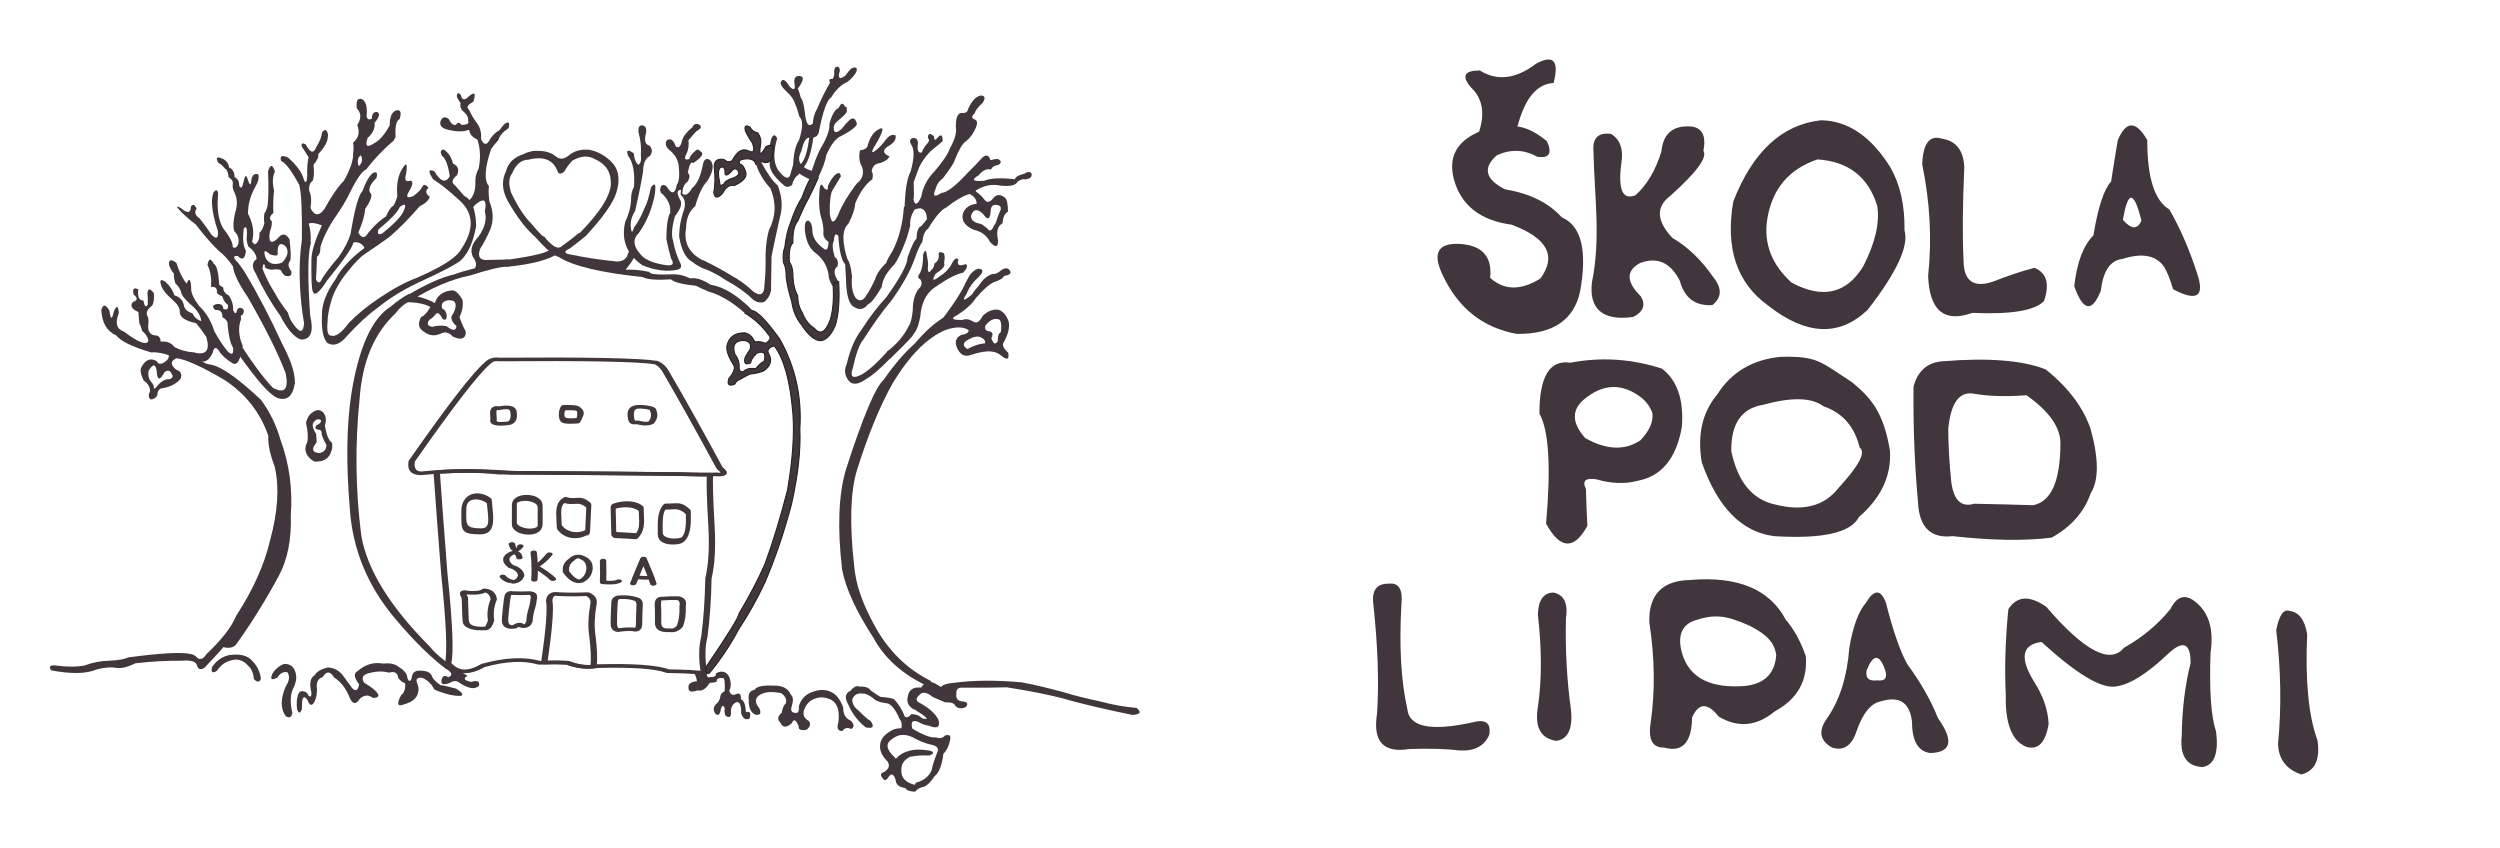 <?xml version="1.0" encoding="utf-8"?>
<!-- Generator: Adobe Illustrator 15.1.0, SVG Export Plug-In . SVG Version: 6.00 Build 0)  -->
<!DOCTYPE svg PUBLIC "-//W3C//DTD SVG 1.1//EN" "http://www.w3.org/Graphics/SVG/1.1/DTD/svg11.dtd">
<svg version="1.1" id="Vrstva_1" xmlns="http://www.w3.org/2000/svg" xmlns:xlink="http://www.w3.org/1999/xlink" x="0px" y="0px"
	 width="112px" height="38px" viewBox="0 0 112 38" enable-background="new 0 0 112 38" xml:space="preserve">
<path fill="#40363B" d="M25.288,22.537c-0.171,0.117-0.153,0.408-0.135,0.712c0.005,0.092,0.011,0.185,0.012,0.278
	c0.112,0.156,0.286,0.256,0.476,0.296c0.194,0.04,0.402,0.017,0.576-0.075l0.048-1.013c-0.216-0.181-0.356-0.171-0.519-0.16
	C25.617,22.583,25.477,22.593,25.288,22.537L25.288,22.537z M24.931,23.341c-0.026-0.44-0.052-0.862,0.353-1.064
	c0.025-0.015,0.053-0.02,0.077-0.011c0.182,0.059,0.315,0.049,0.435,0.041c0.208-0.013,0.383-0.024,0.664,0.225h0
	c0.021,0.02,0.033,0.05,0.031,0.087l-0.058,1.201c0,0.015-0.002,0.028-0.006,0.043c-0.019,0.074-0.082,0.132-0.14,0.129
	l-0.032-0.001c-0.219,0.115-0.474,0.146-0.707,0.098c-0.234-0.049-0.449-0.178-0.583-0.38c-0.014-0.017-0.021-0.04-0.021-0.068
	C24.943,23.543,24.937,23.441,24.931,23.341z"/>
<path fill="#40363B" d="M29.808,22.832c-0.129,0.199-0.123,0.561-0.118,0.865c0,0.059,0.001,0.116,0.001,0.171
	c0,0.021,0.004,0.042,0.011,0.06c0.026,0.067,0.093,0.116,0.18,0.147c0.096,0.036,0.212,0.052,0.325,0.052
	c0.122,0,0.235-0.018,0.311-0.043c0.217-0.148,0.213-0.626,0.21-0.979l-0.001-0.07c-0.253-0.236-0.407-0.229-0.683-0.213
	C29.971,22.826,29.893,22.831,29.808,22.832L29.808,22.832z M29.468,23.776c-0.007-0.393-0.015-0.862,0.246-1.159
	c0.027-0.032,0.063-0.055,0.099-0.054c0.113,0,0.203-0.005,0.282-0.01c0.333-0.019,0.51-0.028,0.826,0.281l0,0
	c0.017,0.017,0.028,0.044,0.028,0.077c0,0.057,0,0.086,0.001,0.116c0.004,0.444,0.009,1.047-0.387,1.294l0,0
	c-0.007,0.004-0.014,0.009-0.022,0.011c-0.098,0.039-0.245,0.063-0.396,0.063c-0.13,0-0.266-0.019-0.38-0.061
	c-0.124-0.048-0.224-0.125-0.269-0.243c-0.018-0.045-0.027-0.095-0.027-0.151C29.47,23.89,29.468,23.834,29.468,23.776z"/>
<path fill="#40363B" d="M20.891,22.812c0,0.044-0.001,0.113-0.002,0.178c-0.005,0.537-0.006,0.68,0.676,0.68
	c0.25,0,0.309-0.157,0.309-0.383c0-0.133-0.016-0.288-0.033-0.449c-0.01-0.097-0.02-0.194-0.028-0.295
	c-0.146-0.108-0.327-0.171-0.495-0.171c-0.074,0-0.144,0.012-0.206,0.038c-0.054,0.022-0.1,0.054-0.135,0.097
	C20.923,22.57,20.891,22.671,20.891,22.812L20.891,22.812z M20.668,23.061c0-0.046,0-0.095,0-0.176c0-0.229,0.066-0.408,0.174-0.539
	c0.072-0.089,0.159-0.149,0.255-0.189c0.089-0.037,0.185-0.054,0.283-0.054c0.214,0,0.443,0.083,0.619,0.227h0
	c0.019,0.016,0.031,0.04,0.033,0.071c0.007,0.11,0.019,0.223,0.03,0.332c0.018,0.17,0.034,0.332,0.034,0.48
	c0,0.425-0.114,0.726-0.593,0.726C20.66,23.938,20.661,23.755,20.668,23.061z"/>
<path fill="#40363B" d="M27.583,22.788l0.025,1.029l0.021,0.019l0.876,0.048c0.15-0.2,0.136-0.462,0.121-0.749
	c-0.004-0.082-0.008-0.164-0.01-0.246c-0.12-0.096-0.288-0.144-0.467-0.158C27.955,22.715,27.753,22.738,27.583,22.788
	L27.583,22.788z M27.387,23.948l-0.03-1.211h0c-0.001-0.069,0.045-0.144,0.105-0.167c0.214-0.084,0.497-0.13,0.76-0.108
	c0.224,0.018,0.437,0.085,0.584,0.222l0,0c0.019,0.017,0.03,0.043,0.03,0.077c0,0.101,0.004,0.193,0.009,0.284
	c0.021,0.39,0.039,0.742-0.263,1.064h0c-0.027,0.029-0.062,0.047-0.095,0.045l-0.952-0.051c-0.02,0.001-0.038-0.006-0.052-0.019
	l-0.064-0.06C27.399,24.01,27.387,23.982,27.387,23.948z"/>
<path fill="#40363B" d="M23.154,22.56v0.855c0,0.104,0.156,0.19,0.343,0.236c0.072,0.018,0.149,0.028,0.223,0.03
	c0.072,0.002,0.143-0.004,0.206-0.02c0.093-0.022,0.162-0.063,0.162-0.123v-0.805c0-0.132-0.144-0.222-0.32-0.266
	c-0.07-0.018-0.146-0.026-0.222-0.028c-0.074-0.001-0.146,0.006-0.211,0.021C23.232,22.484,23.154,22.52,23.154,22.56L23.154,22.56z
	 M22.932,23.489v-0.855c0-0.237,0.182-0.383,0.424-0.438c0.08-0.018,0.167-0.026,0.254-0.025c0.087,0.001,0.174,0.012,0.257,0.033
	c0.245,0.061,0.443,0.211,0.443,0.457v0.804c0,0.26-0.17,0.404-0.402,0.461c-0.079,0.019-0.166,0.027-0.254,0.024
	c-0.087-0.002-0.175-0.014-0.258-0.034C23.143,23.854,22.932,23.703,22.932,23.489z"/>
<path fill="#40363B" d="M25.328,18.382c-0.077,0.125-0.032,0.315-0.006,0.316c0.097,0.062,0.339,0.04,0.508,0.031
	c0.037-0.081,0.038-0.303,0.008-0.315C25.718,18.357,25.499,18.388,25.328,18.382L25.328,18.382z M25.174,18.926
	c-0.238-0.137-0.139-0.781,0.057-0.781c0.203,0,0.535-0.018,0.689,0.055c0.07,0.034,0.167,0.13,0.198,0.183
	c0.046,0.077,0.049,0.167-0.004,0.274c-0.046,0.092-0.105,0.304-0.205,0.311C25.709,18.981,25.309,19.012,25.174,18.926z"/>
<path fill="#40363B" d="M32.101,20.991c-0.435-0.806-0.856-1.572-1.263-2.301c-0.401-0.719-0.779-1.385-1.135-1.998v-0.001l0,0
	c-0.055-0.098-0.118-0.18-0.188-0.245c-0.061-0.058-0.126-0.101-0.197-0.13c-0.792-0.117-3.109-0.16-6.954-0.13
	c-0.015,0-0.029-0.001-0.042-0.003c-0.066-0.011-0.124-0.008-0.175,0.007c-0.059,0.016-0.115,0.052-0.169,0.104
	c-0.003,0.002-0.005,0.004-0.008,0.007c-0.521,0.436-1.648,1.894-3.384,4.376c-0.047,0.285,0.042,0.434,0.269,0.446
	c0.679-0.064,1.313-0.1,1.899-0.104c0.589-0.006,1.131,0.02,1.625,0.075l4.104,0.029c0.719,0.005,1.411,0.01,2.077,0.015
	c0.684,0.006,1.324,0.01,1.922,0.016c0.003,0,0.006,0,0.01,0l0,0c0.342,0.017,0.643,0.027,0.903,0.03
	c0.261,0.002,0.484-0.003,0.669-0.015c0.016-0.001,0.031,0,0.046,0.001c0.079,0.009,0.135,0.011,0.167,0.009
	c-0.001-0.003-0.002-0.006-0.004-0.01c-0.02-0.037-0.07-0.091-0.153-0.156C32.112,21.007,32.105,20.998,32.101,20.991L32.101,20.991
	L32.101,20.991z M31.11,18.632c0.391,0.702,0.811,1.465,1.257,2.292c0.094,0.075,0.154,0.141,0.18,0.192
	c0.02,0.039,0.022,0.074,0.007,0.105c-0.019,0.042-0.061,0.072-0.127,0.094c-0.083,0.026-0.207,0.031-0.369,0.017
	c-0.194,0.012-0.421,0.016-0.684,0.014c-0.273-0.002-0.58-0.013-0.922-0.029c-0.627-0.006-1.265-0.012-1.912-0.017
	c-0.666-0.005-1.358-0.01-2.077-0.015l-4.11-0.03c-0.012,0.001-0.023,0-0.034-0.001c-0.479-0.053-1.005-0.078-1.578-0.073
	c-0.576,0.005-1.2,0.04-1.873,0.104l0,0c-0.01,0.001-0.02,0.001-0.03,0.001c-0.426-0.012-0.604-0.219-0.535-0.621
	c0-0.01,0.003-0.02,0.01-0.028c1.747-2.499,2.888-3.972,3.422-4.419c0.083-0.08,0.181-0.137,0.292-0.17
	c0.114-0.033,0.235-0.041,0.366-0.023c3.895-0.029,6.24,0.017,7.034,0.139l0,0c0.015,0.002,0.028,0.006,0.041,0.01
	c0.108,0.044,0.205,0.105,0.29,0.184c0.081,0.075,0.152,0.168,0.213,0.278h0C30.333,17.252,30.711,17.919,31.11,18.632z"/>
<path fill="#40363B" d="M21.971,18.789l-0.014-0.264l0,0c-0.004-0.115,0.021-0.2,0.076-0.252c0.078-0.073,0.184-0.095,0.32-0.068
	c0.046-0.008,0.09-0.015,0.132-0.021c0.184-0.025,0.333-0.018,0.446,0.02c0.12,0.039,0.19,0.108,0.21,0.207l0,0
	c0.002,0.007,0.003,0.014,0.004,0.02l0,0c0.024,0.152,0.019,0.274-0.017,0.367c-0.042,0.112-0.128,0.188-0.257,0.229
	c-0.014,0.005-0.03,0.007-0.044,0.01c-0.287,0.04-0.502,0.043-0.645,0.009C22.004,19.003,21.934,18.917,21.971,18.789L21.971,18.789
	z M22.24,18.512l0.015,0.265c0.002,0.007,0.001,0.015-0.001,0.022c-0.017,0.052,0,0.083,0.05,0.095
	c0.084,0.02,0.236,0.016,0.454-0.014c0.041-0.018,0.072-0.053,0.093-0.107c0.029-0.078,0.033-0.184,0.012-0.319h0l0-0.001
	c-0.001-0.005-0.001-0.009-0.002-0.014h0h0c-0.01-0.048-0.037-0.08-0.082-0.094c-0.05-0.017-0.132-0.018-0.245-0.002
	c-0.047,0.006-0.098,0.014-0.152,0.026l0,0c-0.036,0.007-0.076,0.007-0.111-0.003c-0.006-0.001,0.011-0.021,0.002-0.013
	C22.248,18.376,22.237,18.429,22.24,18.512z"/>
<path fill="#40363B" d="M28.525,18.843l0.007-0.001l0,0c0.024-0.002,0.05-0.001,0.073,0.004l0.029,0.006
	c0.002,0.001,0.005,0.001,0.008,0.002c0.134,0.03,0.298,0.066,0.418,0.025c0.053-0.074,0.088-0.143,0.1-0.215
	c0.014-0.082,0-0.168-0.045-0.277h0c-0.003-0.006-0.004-0.012-0.004-0.019l0,0l-0.079-0.021c-0.078-0.021-0.186-0.036-0.294-0.04
	c-0.037-0.002-0.074-0.002-0.109-0.001l0,0c-0.002,0-0.005,0-0.008,0c-0.097-0.001-0.153,0.03-0.183,0.076
	c-0.043,0.067-0.047,0.165-0.035,0.267l0,0v0.001c0.012,0.181,0.043,0.199,0.081,0.196C28.488,18.847,28.507,18.845,28.525,18.843
	L28.525,18.843z M28.525,19.006c-0.007,0.001-0.016,0.001-0.027,0.002c-0.196,0.013-0.356-0.013-0.378-0.34l0,0
	c-0.014-0.122-0.007-0.242,0.053-0.336c0.074-0.114,0.215-0.189,0.462-0.188c0.047-0.001,0.094-0.001,0.14,0.001
	c0.141,0.006,0.282,0.026,0.388,0.054c0.132,0.035,0.222,0.086,0.231,0.148c0.051,0.124,0.066,0.226,0.049,0.323
	c-0.017,0.099-0.065,0.189-0.14,0.288c-0.01,0.013-0.025,0.024-0.043,0.033h0c-0.256,0.121-0.521,0.063-0.734,0.015L28.525,19.006z"
	/>
<path fill="#40363B" d="M22.908,21.259c-0.596-0.046-1.172-0.071-1.728-0.077c-0.507-0.004-0.997,0.008-1.469,0.036
	c0.045,0.652,0.096,1.345,0.151,2.078c0.057,0.761,0.119,1.567,0.186,2.419l0,0c0.115,1.101,0.186,1.986,0.214,2.654
	c0.027,0.648,0.013,1.093-0.042,1.334c0.167,0.182,0.353,0.279,0.557,0.291c0.216,0.012,0.472-0.067,0.768-0.238
	c0.013-0.007,0.026-0.013,0.042-0.017l0,0c0.513-0.143,0.988-0.225,1.426-0.246c0.434-0.02,0.828,0.018,1.186,0.115
	c0.274-0.009,0.512-0.014,0.711-0.014c0.217,0,0.399,0.005,0.546,0.016c0.026,0.002,0.048,0.008,0.066,0.016
	c0.19,0.079,0.387,0.13,0.59,0.153c0.203,0.022,0.413,0.017,0.632-0.017c0.013-0.001,0.027-0.002,0.041-0.002
	c0.793-0.021,1.456-0.012,1.986,0.025c0.525,0.038,0.927,0.105,1.205,0.202c0.393,0.006,0.722,0.017,0.988,0.031
	c0.162,0.009,0.301,0.021,0.417,0.032c-0.041-0.279-0.061-0.538-0.058-0.78c0.002-0.273,0.033-0.522,0.092-0.746
	c0.052-0.402,0.093-0.822,0.123-1.257c0.031-0.437,0.049-0.885,0.058-1.345c0-0.003,0-0.007,0.001-0.011l0,0
	c0.072-0.307,0.12-0.656,0.143-1.049c0.022-0.395,0.02-0.83-0.008-1.306v-0.001l0,0c-0.036-0.634-0.06-1.142-0.069-1.524
	c-0.008-0.316-0.008-0.548,0.001-0.692c-1.265-0.019-2.607-0.035-4.025-0.048c-1.488-0.015-3.057-0.025-4.706-0.033
	C22.922,21.26,22.915,21.26,22.908,21.259L22.908,21.259z M21.201,21.02c0.565,0.006,1.15,0.032,1.757,0.078
	c1.667,0.008,3.233,0.02,4.699,0.032c1.487,0.015,2.875,0.031,4.165,0.05l0,0c0.077,0.001,0.135,0.038,0.13,0.082
	c-0.015,0.128-0.018,0.381-0.007,0.76c0.01,0.382,0.033,0.89,0.069,1.521l0,0c0.028,0.482,0.031,0.922,0.008,1.317
	c-0.022,0.395-0.071,0.749-0.144,1.061c-0.008,0.465-0.027,0.913-0.057,1.345c-0.031,0.435-0.071,0.855-0.125,1.266l0,0
	c0,0.001,0,0.004-0.001,0.006c-0.058,0.217-0.088,0.458-0.09,0.726c-0.003,0.269,0.023,0.562,0.076,0.882
	c0.002,0.013,0,0.026-0.008,0.039c-0.028,0.042-0.111,0.067-0.184,0.053c-0.122-0.022-0.312-0.041-0.57-0.056
	c-0.262-0.015-0.596-0.024-1.001-0.031c-0.026,0-0.051-0.004-0.074-0.012c-0.245-0.09-0.62-0.153-1.125-0.189
	c-0.515-0.037-1.159-0.045-1.932-0.025c-0.257,0.037-0.505,0.043-0.746,0.016c-0.232-0.026-0.457-0.082-0.671-0.168
	c-0.129-0.009-0.288-0.014-0.477-0.014c-0.212,0-0.454,0.005-0.725,0.016c-0.025,0.001-0.052-0.001-0.075-0.008
	c-0.321-0.093-0.678-0.128-1.072-0.108c-0.395,0.019-0.829,0.093-1.3,0.222c-0.356,0.202-0.686,0.295-0.988,0.277
	c-0.309-0.018-0.57-0.148-0.785-0.39c-0.014-0.016-0.021-0.033-0.016-0.051c0.059-0.228,0.074-0.673,0.047-1.333
	c-0.028-0.664-0.099-1.548-0.213-2.649l0,0v-0.001c-0.067-0.849-0.129-1.655-0.187-2.419c-0.057-0.761-0.109-1.479-0.157-2.155
	v-0.001c-0.004-0.045,0.055-0.085,0.133-0.091C20.084,21.03,20.632,21.015,21.201,21.02z"/>
<g>
	<path fill="#40363B" d="M23.416,24.963c0.012,0.045-0.042,0.088-0.12,0.097c-0.078,0.01-0.15-0.019-0.161-0.063
		c-0.026-0.1-0.058-0.155-0.092-0.164c-0.016-0.003-0.064,0.024-0.144,0.08c-0.062,0.059-0.086,0.119-0.074,0.183
		c0.013,0.067,0.066,0.138,0.158,0.214c0.148,0.046,0.264,0.105,0.348,0.18c0.09,0.078,0.144,0.172,0.162,0.279
		c0.001,0.01,0,0.019-0.004,0.027c-0.034,0.099-0.087,0.177-0.159,0.232c-0.086,0.068-0.195,0.107-0.328,0.119
		c-0.023,0.003-0.045,0.001-0.065-0.003c-0.122-0.019-0.228-0.051-0.319-0.099c-0.091-0.047-0.167-0.107-0.226-0.182
		c-0.032-0.04,0-0.09,0.072-0.11s0.156-0.006,0.188,0.034c0.044,0.057,0.1,0.102,0.164,0.135c0.055,0.028,0.117,0.048,0.187,0.062
		c0.039-0.008,0.072-0.022,0.102-0.045c0.044-0.035,0.08-0.089,0.105-0.158c-0.016-0.076-0.054-0.143-0.117-0.197
		c-0.064-0.056-0.154-0.101-0.27-0.136c-0.021-0.005-0.04-0.013-0.053-0.024c-0.132-0.103-0.208-0.203-0.227-0.301
		c-0.019-0.102,0.021-0.197,0.12-0.291c0.004-0.005,0.01-0.008,0.016-0.013c0.176-0.125,0.338-0.171,0.485-0.137
		C23.289,24.711,23.375,24.806,23.416,24.963L23.416,24.963z M22.936,26.144l-0.089-0.065C22.852,26.11,22.888,26.134,22.936,26.144
		z"/>
</g>
<path fill="#40363B" d="M22.788,24.385c-0.011-0.043,0.043-0.087,0.121-0.095c0.078-0.01,0.149,0.02,0.161,0.063
	c0.032,0.126,0.058,0.191,0.077,0.196c0.025,0.006-0.013-0.044,0.037-0.11c0.031-0.043,0.115-0.063,0.187-0.049
	c0.072,0.016,0.105,0.063,0.074,0.104c-0.129,0.176-0.271,0.244-0.424,0.205C22.91,24.671,22.833,24.566,22.788,24.385z"/>
<path fill="#40363B" d="M23.767,24.757c-0.006-0.045,0.053-0.086,0.131-0.092c0.079-0.006,0.146,0.026,0.152,0.071
	c0.025,0.198,0.041,0.401,0.046,0.608c0.005,0.208,0,0.419-0.015,0.63c-0.003,0.045-0.069,0.081-0.148,0.083
	c-0.078,0.001-0.139-0.034-0.136-0.08c0.015-0.213,0.021-0.419,0.016-0.62C23.807,25.155,23.792,24.955,23.767,24.757z"/>
<path fill="#40363B" d="M24.49,24.798c0.035-0.042,0.12-0.061,0.19-0.044c0.07,0.018,0.099,0.065,0.064,0.106
	c-0.212,0.254-0.401,0.423-0.568,0.512c0.146,0.088,0.275,0.173,0.387,0.253c0.143,0.1,0.254,0.193,0.337,0.278
	c0.037,0.037,0.012,0.088-0.058,0.111s-0.155,0.012-0.193-0.025c-0.076-0.079-0.18-0.165-0.312-0.258
	c-0.132-0.095-0.295-0.199-0.489-0.313l0,0c-0.019-0.011-0.032-0.026-0.036-0.042c-0.012-0.044,0.042-0.088,0.12-0.096
	C24.046,25.267,24.231,25.106,24.49,24.798z"/>
<path fill="#40363B" d="M26.271,25.469c-0.001-0.102-0.022-0.188-0.064-0.256c-0.039-0.063-0.096-0.112-0.17-0.145
	c-0.005-0.003-0.01-0.005-0.015-0.008l0,0c-0.062-0.036-0.112-0.053-0.147-0.047c-0.044,0.006-0.094,0.039-0.151,0.099
	c-0.007,0.009-0.015,0.015-0.025,0.021c-0.078,0.052-0.133,0.114-0.167,0.189c-0.035,0.076-0.046,0.166-0.035,0.269
	c0.109,0.15,0.214,0.256,0.313,0.316c0.061,0.039,0.112,0.055,0.153,0.05c0.083-0.041,0.151-0.098,0.201-0.171
	c0.059-0.085,0.094-0.189,0.107-0.315V25.469L26.271,25.469z M26.476,25.151c0.052,0.085,0.078,0.187,0.079,0.308
	c0,0.004,0,0.007,0,0.012c-0.014,0.143-0.057,0.265-0.126,0.367c-0.073,0.104-0.174,0.188-0.306,0.249
	c-0.012,0.006-0.026,0.012-0.043,0.017c-0.167,0.042-0.329,0.015-0.484-0.082c-0.123-0.075-0.246-0.2-0.371-0.373l0,0
	c-0.005-0.007-0.008-0.016-0.009-0.023c-0.017-0.125-0.003-0.236,0.041-0.334c0.045-0.1,0.12-0.186,0.225-0.256
	c0.098-0.102,0.21-0.16,0.339-0.179c0.137-0.021,0.272,0.008,0.404,0.084C26.337,24.991,26.421,25.063,26.476,25.151z"/>
<path fill="#40363B" d="M26.875,25.122c-0.001-0.045,0.061-0.084,0.139-0.087c0.079-0.004,0.143,0.03,0.145,0.074
	c0.009,0.409,0.011,0.711,0.003,0.908c0.111,0.006,0.206,0.006,0.283,0c0.084-0.006,0.144-0.02,0.178-0.038
	c0.058-0.032,0.148-0.033,0.201-0.001c0.053,0.031,0.048,0.082-0.01,0.115c-0.083,0.045-0.198,0.073-0.348,0.085
	c-0.13,0.009-0.29,0.007-0.478-0.01l0,0c-0.066-0.005-0.116-0.037-0.113-0.077C26.885,25.899,26.885,25.577,26.875,25.122z"/>
<path fill="#40363B" d="M28.505,26.155c-0.017,0.044-0.093,0.074-0.169,0.066c-0.077-0.007-0.125-0.049-0.107-0.093
	c0.092-0.234,0.173-0.438,0.244-0.61c0.077-0.187,0.15-0.356,0.217-0.508c0.02-0.045,0.097-0.073,0.172-0.065
	c0.056,0.006,0.094,0.029,0.105,0.06c0.107,0.246,0.198,0.464,0.272,0.652c0.075,0.19,0.133,0.351,0.174,0.481
	c0.014,0.043-0.039,0.087-0.115,0.098c-0.078,0.011-0.151-0.017-0.165-0.061c-0.041-0.129-0.097-0.288-0.171-0.475
	c-0.041-0.104-0.086-0.214-0.136-0.335c-0.025,0.059-0.05,0.12-0.076,0.181C28.667,25.749,28.586,25.951,28.505,26.155z"/>
<path fill="#40363B" d="M28.444,25.938c-0.076-0.01-0.121-0.052-0.102-0.096c0.02-0.045,0.097-0.073,0.173-0.064
	c0.119,0.014,0.232,0.022,0.343,0.025c0.109,0.004,0.212,0.001,0.311-0.005c0.078-0.006,0.145,0.027,0.149,0.071
	c0.004,0.045-0.056,0.085-0.134,0.091c-0.115,0.007-0.235,0.009-0.358,0.006C28.705,25.962,28.578,25.952,28.444,25.938z"/>
<path fill="#40363B" d="M20.682,26.796c-0.044-0.074-0.07-0.135-0.077-0.181c-0.005-0.035,0-0.065,0.017-0.09
	c0.029-0.042,0.079-0.067,0.153-0.077c0.059-0.007,0.126,0,0.203,0.022c0.179,0.011,0.322,0.009,0.428-0.005
	c0.083-0.011,0.138-0.028,0.163-0.052c0.031-0.032,0.091-0.047,0.147-0.044l0,0c0.167,0.012,0.297,0.062,0.391,0.148
	c0.083,0.078,0.135,0.184,0.155,0.32c0.002,0.011,0,0.021-0.005,0.029c-0.062,0.148-0.104,0.298-0.123,0.451
	c-0.019,0.153-0.017,0.312,0.008,0.47c0,0.009,0,0.016-0.002,0.022h0.001c-0.039,0.118-0.081,0.209-0.125,0.273
	c-0.06,0.088-0.138,0.139-0.235,0.15c-0.007,0-0.014,0.002-0.02,0.002c-0.288,0.014-0.517-0.005-0.687-0.059
	c-0.185-0.056-0.297-0.147-0.337-0.275c-0.001-0.005-0.002-0.008-0.002-0.013c-0.022-0.105-0.034-0.504-0.042-0.805
	C20.688,26.963,20.685,26.855,20.682,26.796L20.682,26.796z M20.898,26.63c0.011,0.03,0.031,0.069,0.06,0.115h0
	c0.005,0.007,0.007,0.015,0.008,0.023c0.003,0.059,0.006,0.173,0.01,0.306c0.009,0.313,0.021,0.736,0.036,0.778
	c0.002,0.004,0.004,0.009,0.006,0.014c0.025,0.079,0.093,0.135,0.203,0.169c0.121,0.037,0.293,0.051,0.52,0.04
	c0.005-0.003-0.006-0.015,0.013-0.041c0.035-0.053,0.07-0.131,0.105-0.233c-0.024-0.163-0.027-0.324-0.006-0.483
	c0.02-0.158,0.062-0.314,0.126-0.468c-0.018-0.105-0.056-0.186-0.114-0.239c-0.034-0.031-0.077-0.054-0.126-0.066
	c-0.07,0.038-0.166,0.065-0.286,0.081c-0.143,0.018-0.325,0.02-0.548,0.005l0,0H20.898z"/>
<path fill="#40363B" d="M22.591,26.75c0.016-0.09,0.048-0.156,0.097-0.197c0.078-0.067,0.177-0.087,0.296-0.062
	c0.115,0.005,0.235,0.007,0.36,0.007c0.133,0,0.26-0.003,0.383-0.008c0.008,0,0.015,0,0.023,0l0,0
	c0.042,0.003,0.081,0.01,0.117,0.02c0.076,0.021,0.13,0.058,0.163,0.108c0.027,0.041,0.038,0.093,0.035,0.153
	c-0.002,0.037-0.009,0.076-0.021,0.119c-0.013,0.157-0.045,0.266-0.08,0.382c-0.043,0.144-0.088,0.298-0.102,0.564
	c0,0.004,0,0.009-0.002,0.014l0,0c-0.04,0.109-0.101,0.188-0.185,0.233c-0.112,0.06-0.241,0.068-0.389,0.023
	c-0.022-0.006-0.04-0.017-0.052-0.028c-0.008,0.006-0.017,0.012-0.028,0.02c-0.012,0.008-0.023,0.017-0.036,0.026
	c-0.022,0.018-0.053,0.029-0.085,0.034l0,0c-0.203,0.03-0.359,0.008-0.466-0.067c-0.092-0.064-0.137-0.167-0.134-0.31l0,0
	c-0.002-0.06,0.012-0.235,0.032-0.426C22.542,27.11,22.576,26.831,22.591,26.75L22.591,26.75z M22.909,26.651
	c-0.015,0.021-0.027,0.057-0.035,0.105c-0.014,0.073-0.047,0.349-0.073,0.6c-0.02,0.189-0.034,0.361-0.032,0.412
	c0,0.002,0,0.004,0,0.007c-0.002,0.104,0.022,0.173,0.074,0.209c0.029,0.021,0.075,0.027,0.138,0.022L22.991,28
	c0.083-0.058,0.165-0.091,0.246-0.098c0.099-0.008,0.175,0.015,0.228,0.068c0.01,0.001,0.017,0,0.022-0.002
	c0.035-0.02,0.066-0.065,0.092-0.135c0.014-0.275,0.061-0.434,0.104-0.58c0.033-0.112,0.064-0.218,0.076-0.364h0.001
	c0-0.002,0-0.006,0.001-0.01c0.011-0.037,0.017-0.072,0.019-0.104c0.002-0.041-0.004-0.072-0.019-0.095
	c-0.009-0.014-0.02-0.022-0.032-0.025c-0.004-0.001-0.009-0.002-0.015-0.003c-0.134,0.006-0.263,0.008-0.388,0.008
	c-0.127,0-0.259-0.003-0.396-0.008C22.924,26.653,22.917,26.653,22.909,26.651z"/>
<path fill="#40363B" d="M25.377,29.771c-0.22-0.007-0.409-0.012-0.568-0.014c-0.17-0.001-0.311,0.002-0.421,0.008
	c-0.078,0.003-0.144-0.029-0.146-0.074c0-0.004,0-0.006,0-0.01h0c0.108-0.743,0.18-1.346,0.217-1.809
	c0.036-0.459,0.037-0.777,0.003-0.956c-0.001-0.006-0.001-0.013,0-0.021c0.002-0.015,0.004-0.029,0.006-0.041
	c0.022-0.111,0.071-0.195,0.146-0.25c0.097-0.069,0.223-0.094,0.379-0.075c0.005,0,0.01,0.001,0.015,0.001
	c0.009,0.002,0.019,0.004,0.028,0.005c0.213,0.01,0.426,0.015,0.638,0.015c0.219,0,0.432-0.005,0.637-0.015
	c0.035-0.002,0.067,0.004,0.092,0.016v-0.001c0.124,0.053,0.213,0.12,0.269,0.201c0.054,0.079,0.075,0.17,0.063,0.273v0.002l0,0
	c-0.049,0.271-0.078,0.525-0.088,0.761s0,0.452,0.028,0.651v0.002c0.038,0.294,0.063,0.559,0.072,0.797
	c0.01,0.237,0.005,0.446-0.014,0.625c-0.003,0.039-0.054,0.071-0.118,0.08l0,0c-0.193,0.024-0.398,0.021-0.613-0.011
	C25.803,29.903,25.594,29.849,25.377,29.771L25.377,29.771z M24.829,29.596c0.181,0.001,0.387,0.006,0.617,0.015l0,0
	c0.022,0.001,0.045,0.004,0.065,0.012c0.206,0.076,0.398,0.127,0.578,0.154c0.13,0.019,0.253,0.024,0.369,0.019
	c0.013-0.159,0.016-0.341,0.007-0.544c-0.009-0.232-0.034-0.495-0.072-0.788v-0.001c-0.029-0.205-0.039-0.428-0.029-0.668
	c0.01-0.239,0.04-0.496,0.089-0.771c0.009-0.078-0.006-0.146-0.045-0.203c-0.031-0.048-0.079-0.086-0.145-0.119
	c-0.203,0.01-0.405,0.014-0.605,0.014c-0.22,0-0.445-0.006-0.674-0.016l0,0c-0.011,0-0.022-0.003-0.034-0.004
	c-0.007-0.001-0.014-0.003-0.021-0.004c-0.003,0-0.006-0.001-0.009-0.001c-0.039-0.005-0.067,0-0.086,0.013
	c-0.04,0.028-0.067,0.083-0.083,0.162c-0.002,0.01-0.004,0.021-0.005,0.032c0.034,0.188,0.034,0.512-0.003,0.975
	c-0.035,0.444-0.103,1.021-0.205,1.727C24.625,29.596,24.722,29.595,24.829,29.596z"/>
<path fill="#40363B" d="M27.357,27.958c0-0.161,0.003-0.321,0.008-0.479c0.005-0.162,0.013-0.324,0.022-0.481v-0.003
	c0.004-0.096,0.035-0.17,0.093-0.224c0.074-0.066,0.182-0.1,0.321-0.099c0.143-0.006,0.276-0.001,0.401,0.014
	c0.129,0.016,0.25,0.042,0.362,0.079h0.001c0.088,0.028,0.152,0.074,0.189,0.14c0.033,0.055,0.046,0.124,0.041,0.209l0,0.003
	c-0.006,0.139-0.011,0.274-0.015,0.406c-0.003,0.139-0.006,0.272-0.008,0.402v0.001c0.001,0.13-0.027,0.223-0.084,0.28
	c-0.087,0.087-0.21,0.109-0.368,0.067c-0.099-0.005-0.195-0.005-0.29,0.001c-0.102,0.006-0.202,0.018-0.3,0.034
	c-0.028,0.005-0.057,0.005-0.083,0v0.001c-0.104-0.018-0.18-0.061-0.228-0.131C27.381,28.124,27.36,28.051,27.357,27.958
	L27.357,27.958L27.357,27.958L27.357,27.958z M27.649,27.472c-0.004,0.161-0.007,0.32-0.007,0.476l0,0
	c0.002,0.071,0.016,0.127,0.043,0.165c0.01,0.014,0.021,0.025,0.034,0.032c0.099-0.016,0.199-0.026,0.301-0.031
	c0.121-0.007,0.244-0.007,0.369,0l0,0c0.017,0.001,0.035,0.004,0.051,0.008c0.007,0.003,0,0.015,0.004,0.011
	c0.031-0.03,0.045-0.097,0.045-0.195v-0.002c0.001-0.137,0.004-0.271,0.008-0.404c0.003-0.138,0.009-0.273,0.015-0.408
	c0-0.003,0-0.004,0-0.005c0.005-0.065-0.004-0.117-0.026-0.154c-0.016-0.026-0.038-0.045-0.067-0.055
	c-0.002,0-0.005-0.001-0.007-0.001c-0.087-0.029-0.18-0.051-0.282-0.063c-0.101-0.012-0.209-0.017-0.324-0.012
	c-0.007,0.001-0.015,0.001-0.022,0.001c-0.029,0-0.05,0.005-0.063,0.018c-0.028,0.026-0.044,0.071-0.047,0.136
	c0,0.001,0,0.004,0,0.005C27.662,27.156,27.654,27.316,27.649,27.472z"/>
<path fill="#40363B" d="M29.342,27.896c0.002-0.164,0.002-0.313,0-0.447c-0.001-0.138-0.006-0.262-0.012-0.372v-0.003l0,0
	c0.002-0.224,0.108-0.335,0.32-0.339c0.122-0.01,0.244-0.016,0.366-0.019c0.126-0.003,0.251-0.003,0.376,0
	c0.016,0.001,0.03,0.002,0.044,0.006l0,0c0.128,0.028,0.215,0.083,0.262,0.166c0.04,0.069,0.048,0.16,0.025,0.269
	c0.007,0.184,0,0.35-0.021,0.499c-0.022,0.154-0.058,0.292-0.108,0.412c-0.003,0.007-0.007,0.015-0.013,0.021
	c-0.164,0.189-0.367,0.265-0.609,0.226c-0.036,0.003-0.07,0.004-0.104,0.004c-0.166-0.001-0.295-0.037-0.386-0.105
	c-0.083-0.061-0.129-0.148-0.139-0.26C29.342,27.935,29.342,27.915,29.342,27.896L29.342,27.896L29.342,27.896L29.342,27.896z
	 M29.626,27.438c0.001,0.139,0.001,0.289-0.001,0.451l0,0c0,0.015,0.001,0.031,0.002,0.046c0.008,0.081,0.036,0.139,0.085,0.175
	c0.039,0.029,0.099,0.045,0.178,0.046c0.026,0,0.054-0.001,0.086-0.004c0.023-0.003,0.047-0.002,0.07,0.003
	c0.093,0.019,0.185-0.022,0.276-0.125c0.045-0.11,0.077-0.236,0.097-0.377c0.02-0.146,0.027-0.307,0.021-0.482
	c-0.001-0.006-0.001-0.012,0-0.019c0.019-0.087,0.014-0.155-0.014-0.205c-0.018-0.032-0.048-0.056-0.089-0.067
	c-0.108-0.002-0.215-0.002-0.324,0c-0.114,0.004-0.228,0.01-0.343,0.018c-0.009,0.002-0.018,0.002-0.028,0.002
	c-0.018,0-0.027,0.055-0.028,0.167C29.621,27.177,29.625,27.302,29.626,27.438z"/>
<path fill-rule="evenodd" clip-rule="evenodd" fill="#40363B" d="M7.047,15.034c0.098,0.044,0.149,0.134,0.151,0.272
	c0.276-0.028,0.482,0.052,0.618,0.242c0.272,0.144,0.575,0.224,0.906,0.241c0.189,0.33,0.42,0.511,0.693,0.543
	c0.461,0.061,1.22,0.589,2.279,1.584c0.396,0.537,0.688,1.135,0.875,1.796c0.393,1.069,0.546,2.196,0.459,3.379
	c0.036,1.077-0.146,1.983-0.542,2.716c-0.577,1.07-1.203,2.079-1.878,3.024c-0.124,0.179-0.325,0.231-0.604,0.159
	c-0.1,0.131-0.381,0.44-0.845,0.928c-0.163,0.102-0.271,0.073-0.325-0.083c-0.04-0.196-0.269-0.274-0.687-0.234
	c-0.68-0.006-1.372,0.031-2.075,0.113c-0.334,0.164-0.61,0.234-0.83,0.212c-0.263-0.05-0.571-0.027-0.92,0.068
	c-0.461,0.196-1.138,0.208-2.03,0.037c-0.115-0.169-0.052-0.242,0.189-0.219c0.508,0.07,0.945,0.07,1.312,0
	c0.346-0.133,0.713-0.204,1.102-0.212c0.402-0.019,0.689-0.069,0.86-0.15c1.479-0.198,2.419-0.246,2.821-0.143
	c0.117,0.028,0.212,0.091,0.287,0.188c0.136,0.066,0.262,0.007,0.377-0.182c0.694-0.655,1.145-1.235,1.35-1.743
	c0.751-1.153,1.254-2.272,1.508-3.357c0.352-1.287,0.422-2.386,0.211-3.296c-0.22-0.585-0.315-1.048-0.287-1.388
	c-0.36-1.047-1.014-1.882-1.961-2.505c-1.03-0.607-1.754-0.934-2.173-0.98c-0.443-0.197-0.815-0.282-1.116-0.256
	c-0.854-0.255-1.372-0.507-1.554-0.755c-0.426-0.187-0.653-0.57-0.679-1.147c0.078-0.271,0.198-0.261,0.362,0.031
	c0.051,0.406,0.117,0.421,0.196,0.045c0.129-0.3,0.204-0.28,0.226,0.061c-0.176,0.448-0.101,0.723,0.227,0.829
	c0.657,0.499,1.024,0.635,1.101,0.407c-0.033-0.168-0.128-0.313-0.287-0.437c-0.03-0.145-0.071-0.256-0.121-0.332
	c-0.021-0.212-0.036-0.383-0.045-0.514c-0.303-0.128-0.384-0.279-0.242-0.452c0.213-0.061,0.223-0.172,0.031-0.332
	c-0.06-0.258,0.01-0.333,0.211-0.226c-0.045,0.324,0.03,0.49,0.227,0.498c0.047,0.265,0.112,0.325,0.196,0.18
	c0.005-0.181,0-0.357-0.015-0.527c0.026-0.208,0.122-0.203,0.287,0.015c0.024,0.354-0.027,0.561-0.15,0.618
	c-0.182,0.16-0.217,0.317-0.106,0.467c0.021,0.111,0.021,0.237,0,0.377C6.623,14.892,6.759,15.036,7.047,15.034z"/>
<path fill-rule="evenodd" clip-rule="evenodd" fill="#40363B" d="M8.934,16.172c-0.277-0.056-0.353-0.181-0.227-0.376
	c0.535,0.13,0.713-0.104,0.536-0.702c-0.181-0.265-0.334-0.472-0.46-0.618c-0.482-0.098-0.727-0.264-0.731-0.498
	c0.02-0.157-0.083-0.334-0.31-0.536c-0.308-0.262-0.487-0.495-0.535-0.701c-0.062-0.205,0.003-0.245,0.196-0.122
	c0.206,0.183,0.341,0.386,0.408,0.611c0.243,0.072,0.387,0.226,0.43,0.46c0.029,0.16,0.155,0.275,0.377,0.346
	c0.096,0.186,0.229,0.301,0.4,0.348c-0.029-0.263-0.195-0.516-0.499-0.762c-0.264-0.237-0.4-0.42-0.407-0.551
	c-0.069-0.172-0.152-0.295-0.249-0.368c-0.057-0.15-0.08-0.294-0.068-0.438c-0.118-0.136-0.193-0.278-0.226-0.422
	c-0.006-0.217,0.104-0.239,0.332-0.067c0.132,0.412,0.285,0.722,0.46,0.928c0.115-0.277,0.183-0.21,0.204,0.202
	c-0.016,0.199,0.102,0.465,0.354,0.801c0.311,0.291,0.54,0.671,0.687,1.139c0.173,0.32,0.366,0.615,0.581,0.882
	c0.211,0.211,0.294,0.143,0.249-0.204c0.173,0.015,0.316,0.003,0.431-0.038c-0.086,0.622-0.229,0.889-0.431,0.801
	c-0.31-0.193-0.516-0.379-0.618-0.559c-0.139-0.203-0.234-0.18-0.287,0.068C9.381,16.137,9.182,16.263,8.934,16.172z"/>
<path fill-rule="evenodd" clip-rule="evenodd" fill="#40363B" d="M9.824,12.764c-0.037-0.577-0.12-0.892-0.249-0.943
	c-0.13-0.266-0.223-0.251-0.279,0.045c0.143,0.305,0.192,0.634,0.151,0.989c0.201-0.028,0.292,0.06,0.271,0.264
	c0.056,0.075,0.134,0.122,0.233,0.144c0.068,0.204,0.151,0.329,0.25,0.377c0.041,0.201-0.025,0.266-0.196,0.195
	c-0.01-0.166-0.108-0.237-0.294-0.211c-0.201,0.043-0.221,0.132-0.06,0.264c0.22-0.013,0.323,0.092,0.309,0.317
	c0.172,0.1,0.25,0.208,0.234,0.325c0.049,0.523,0.13,0.868,0.241,1.033c0.214,0.007,0.363-0.011,0.445-0.052
	c-0.194-0.45-0.219-0.857-0.076-1.223c-0.037-0.104-0.014-0.17,0.068-0.196c0.087-0.148,0.065-0.248-0.068-0.294
	c-0.104-0.025-0.171,0.028-0.204,0.159c-0.024,0.118-0.078,0.098-0.158-0.06c0.014-0.238-0.052-0.459-0.196-0.664
	c-0.164-0.075-0.244-0.191-0.241-0.347C9.907,12.826,9.847,12.786,9.824,12.764z"/>
<path fill-rule="evenodd" clip-rule="evenodd" fill="#40363B" d="M10.262,7.501c-0.019-0.159-0.094-0.278-0.227-0.358
	C9.724,6.987,9.639,7.038,9.782,7.298c0.105,0.051,0.203,0.135,0.294,0.252c0.091,0.043,0.146,0.173,0.166,0.389
	c0.137,0.085,0.2,0.174,0.189,0.272c-0.022,0.128-0.005,0.25,0.049,0.365c0.152,0.281,0.172,0.591,0.061,0.928
	c-0.093,0.368-0.108,0.651-0.045,0.853c0.157,0.155,0.22,0.337,0.188,0.544c-0.061,0.179-0.146,0.237-0.256,0.173
	c0.012-0.185-0.137-0.475-0.445-0.868C9.782,9.847,9.711,9.339,9.771,8.682C9.75,8.488,9.679,8.471,9.56,8.629
	c-0.063,0.199-0.081,0.406-0.053,0.62c0.024,0.295,0.109,0.665,0.257,1.108c0.021,0.331-0.077,0.38-0.294,0.151
	c-0.14-0.214-0.316-0.456-0.528-0.724c-0.2-0.134-0.246-0.277-0.136-0.43C8.73,9.167,8.647,9.129,8.557,9.24
	c-0.009,0.304-0.15,0.338-0.422,0.106c-0.187-0.12-0.243-0.125-0.166-0.015c0.198,0.229,0.467,0.473,0.807,0.731
	c0.328,0.436,0.664,0.823,1.01,1.163c0.231,0.173,0.448,0.408,0.649,0.708c0.04,0.329,0.256,0.779,0.649,1.351
	c0.809,1.406,1.38,2.553,1.713,3.439c0.145,0.716-0.046,0.933-0.574,0.649c-0.412-0.43-0.899-1.083-1.463-1.962
	c-0.067,0.106-0.062,0.239-0.045,0.506c0.821,1.134,1.324,1.743,1.72,1.916c0.391,0.124,0.666-0.031,0.777-0.657
	c0.009-0.553-0.24-1.137-0.581-1.794c-0.54-1.173-1.081-2.214-1.664-3.184c-0.042-0.072-0.145-0.218-0.31-0.437
	c-0.223-0.208-0.225-0.305-0.008-0.294c0.204,0.217,0.328,0.139,0.37-0.234c-0.124-0.192-0.157-0.524-0.098-0.995
	c0.125-0.157,0.167,0.012,0.128,0.505c0.06,0.386,0.143,0.411,0.249,0.075c0.099-0.409,0.037-0.823-0.188-1.245
	c-0.003-0.406,0.108-0.812,0.332-1.214c0.125-0.202,0.168-0.384,0.132-0.548c-0.182-0.058-0.288,0.038-0.317,0.288
	c-0.019,0.235-0.074,0.208-0.166-0.084c-0.05-0.168-0.099-0.17-0.147-0.007c-0.015,0.06-0.033,0.132-0.052,0.214
	c-0.046,0.2-0.104,0.235-0.174,0.106c0.002-0.194-0.066-0.326-0.208-0.396C10.506,7.708,10.408,7.56,10.262,7.501z"/>
<path fill-rule="evenodd" clip-rule="evenodd" fill="#40363B" d="M8.083,15.99c-0.196-0.268-0.37-0.298-0.521-0.091
	c0.023,0.152-0.077,0.28-0.302,0.385c-0.11,0.034-0.188,0.001-0.234-0.098c-0.273-0.168-0.504-0.08-0.694,0.264
	c-0.063,0.124-0.03,0.32,0.099,0.588c0.209,0.152,0.305,0.32,0.287,0.505c-0.119,0.217-0.008,0.323,0.025,0.346
	c0.041,0.028,0.347-0.057,0.314-0.301c0.041-0.133,0.131-0.202,0.271-0.204c0.332-0.067,0.586-0.205,0.762-0.414
	c0.076-0.205,0.01-0.342-0.196-0.408c-0.197-0.165-0.247-0.3-0.15-0.407C7.852,16.065,7.965,16.01,8.083,15.99L8.083,15.99z
	 M7.361,16.685c0.147-0.125,0.258-0.102,0.332,0.067c0.075,0.1,0.048,0.179-0.083,0.234c-0.215-0.015-0.421,0.107-0.619,0.37
	c-0.083,0.08-0.115,0.072-0.098-0.022c-0.011-0.083-0.058-0.166-0.143-0.25c-0.092-0.124-0.125-0.279-0.098-0.467
	c0.228-0.375,0.356-0.317,0.385,0.173C7.082,17.043,7.19,17.007,7.361,16.685z"/>
<path fill-rule="evenodd" clip-rule="evenodd" fill="#40363B" d="M10.484,29.554c-0.354,0.076-0.528,0.169-0.777,0.506
	c-0.198,0.117-0.266,0.057-0.204-0.182c0.216-0.307,0.449-0.456,0.765-0.53c0.514-0.074,0.846,0.029,1.052,0.282
	c0.214,0.221,0.337,0.484,0.37,0.791c-0.068,0.152-0.174,0.152-0.316,0c-0.022-0.264-0.107-0.463-0.257-0.596
	C10.927,29.61,10.706,29.526,10.484,29.554z"/>
<path fill-rule="evenodd" clip-rule="evenodd" fill="#40363B" d="M13.098,31.938c-0.116-0.469-0.096-0.852,0.06-1.147
	c0.146-0.297,0.151-0.571,0.016-0.822c-0.099-0.157-0.245-0.232-0.438-0.226c-0.215,0.075-0.392,0.218-0.528,0.43
	c-0.12,0.26-0.049,0.322,0.211,0.188c0.126-0.196,0.277-0.279,0.452-0.249c0.119,0.174,0.099,0.38-0.06,0.619
	c-0.252,0.57-0.254,1.022-0.007,1.357C12.963,32.187,13.061,32.136,13.098,31.938z"/>
<path fill-rule="evenodd" clip-rule="evenodd" fill="#40363B" d="M19.767,30.716c-0.243-0.159-0.384-0.308-0.422-0.445
	c-0.068-0.15-0.244-0.226-0.528-0.226c-0.233-0.013-0.358,0.105-0.377,0.354c-0.062,0.146-0.125,0.141-0.188-0.015
	c-0.009-0.192-0.14-0.361-0.392-0.506c-0.154-0.133-0.385-0.184-0.694-0.15c-0.419-0.077-0.801,0.035-1.147,0.339
	c-0.183,0.094-0.161,0.29,0.068,0.589c-0.042,0.272-0.142,0.332-0.302,0.182c-0.086-0.115-0.211-0.287-0.377-0.514
	c-0.17-0.261-0.412-0.402-0.724-0.423c-0.307,0.079-0.501,0.192-0.581,0.341c-0.204,0.116-0.254,0.38-0.151,0.791
	c0.007,0.171-0.039,0.213-0.136,0.129c-0.011-0.066-0.061-0.124-0.151-0.174c-0.153-0.046-0.249-0.019-0.287,0.083
	c-0.083,0.177-0.106,0.413-0.068,0.709c0.07,0.191,0.141,0.191,0.211,0c0.004-0.151,0.009-0.273,0.015-0.369
	c0.033-0.218,0.113-0.231,0.242-0.046c0.094,0.255,0.198,0.279,0.309,0.075c0.078-0.155,0.116-0.347,0.113-0.573
	c-0.041-0.293,0.044-0.471,0.257-0.535c0.167-0.276,0.335-0.271,0.506,0.015c0.276,0.173,0.495,0.439,0.656,0.8
	c0.148,0.407,0.316,0.457,0.505,0.15c0.205-0.171,0.398-0.18,0.581-0.029c0.292-0.007,0.324-0.117,0.098-0.332
	c-0.093-0.096-0.256-0.211-0.49-0.348c-0.136-0.219-0.065-0.362,0.211-0.43c0.342-0.092,0.641-0.1,0.898-0.022
	c0.252-0.076,0.393,0.005,0.422,0.242c0.094,0.122,0.197,0.2,0.309,0.232c0.016,0.256-0.044,0.433-0.181,0.529
	c-0.215,0.4-0.169,0.539,0.136,0.414c0.436-0.12,0.649-0.352,0.641-0.693c-0.01-0.119-0.036-0.215-0.076-0.287
	c-0.049-0.166,0.034-0.233,0.249-0.204c0.233,0.098,0.412,0.271,0.536,0.521c0.473,0.204,0.871,0.3,1.191,0.286
	c0.125-0.049,0.056-0.156-0.211-0.324C19.912,30.713,19.688,30.669,19.767,30.716z"/>
<path fill-rule="evenodd" clip-rule="evenodd" fill="#40363B" d="M18.322,13.165c0.098,0.093,0.121,0.199,0.068,0.317
	c-0.261,0.115-0.483,0.3-0.668,0.555c-0.964,0.894-1.502,2.181-1.614,3.862c-0.206,2.023-0.181,4.049,0.075,6.081
	c0.256,1.521,1.277,3.183,3.063,4.979c0.318,0.4,0.884,0.839,1.697,1.319c-0.206,0.117-0.15,0.207,0.166,0.272
	c0.279-0.086,0.394-0.028,0.347,0.174c-0.183,0.183-0.49,0.128-0.92-0.166c-0.102-0.073-0.237-0.058-0.408,0.045
	c-0.285,0.104-0.398,0.046-0.339-0.173c0.041-0.155,0.142-0.185,0.302-0.091c0.205-0.093,0.165-0.219-0.121-0.378
	c-0.667-0.502-1.407-1.231-2.218-2.187c-1.263-1.471-1.956-3.133-2.082-4.987c-0.166-1.994-0.146-3.688,0.061-5.085
	c0.333-2.126,0.932-3.455,1.795-3.982C17.774,13.5,18.04,13.316,18.322,13.165z"/>
<path fill-rule="evenodd" clip-rule="evenodd" fill="#40363B" d="M14.826,20.26c0.067-0.163,0.079-0.31,0.038-0.437
	c-0.135-0.083-0.238-0.333-0.31-0.755c0.083-0.271,0.047-0.477-0.106-0.618c-0.125-0.106-0.268-0.102-0.43,0.014
	c-0.148,0.082-0.251,0.241-0.309,0.476c0.105,0.503,0.107,0.828,0.008,0.973c-0.102,0.298,0.016,0.551,0.354,0.762
	C14.471,20.701,14.722,20.563,14.826,20.26L14.826,20.26z M14.268,19.253c0.104-0.004,0.152,0.065,0.143,0.208
	c0.036,0.129,0.106,0.286,0.211,0.467c0.005,0.215-0.105,0.338-0.332,0.37c-0.313-0.034-0.348-0.192-0.105-0.475
	c-0.001-0.137-0.009-0.265-0.022-0.385c-0.173-0.27-0.201-0.453-0.083-0.551c0.081-0.108,0.182-0.13,0.302-0.067
	c0.006,0.101-0.057,0.175-0.188,0.221C14.087,19.151,14.113,19.22,14.268,19.253z"/>
<path fill-rule="evenodd" clip-rule="evenodd" fill="#40363B" d="M11.488,11.554c-0.015-0.158-0.136-0.338-0.362-0.512
	c-0.025-0.225,0.03-0.345,0.166-0.363c-0.028,0.132,0.02,0.22,0.143,0.265c0.138-0.091,0.201-0.262,0.189-0.514
	c0.102-0.094,0.174-0.238,0.218-0.43c-0.023-0.192-0.021-0.343,0.008-0.454c0.066-0.079,0.114-0.204,0.143-0.376
	c0.038-0.346,0.043-0.845,0.015-1.493c0.1-0.325,0.203-0.323,0.309,0.007c-0.11,0.238-0.122,0.52-0.038,0.844
	c-0.039,0.363-0.049,0.7-0.03,1.012c-0.176,0.14-0.199,0.269-0.068,0.385c0,0.159-0.03,0.31-0.091,0.453
	c-0.073,0.473,0.041,0.578,0.339,0.316c0.2-0.261,0.381-0.25,0.543,0.031c0.037,0.403,0.078,0.722,0.03,0.958
	c-0.116,0.115-0.099,0.274,0.053,0.476c0.02,0.2-0.083,0.26-0.309,0.181c-0.102-0.106-0.127-0.159-0.166-0.234
	c-0.094-0.046-0.227-0.053-0.4-0.022c-0.261-0.028-0.361-0.102-0.302-0.219C11.633,11.823,11.503,11.72,11.488,11.554L11.488,11.554
	z M12.091,11.394c-0.244-0.232-0.307-0.177-0.188,0.166c0.14,0.265,0.387,0.333,0.739,0.204c0.269-0.293,0.314-0.543,0.136-0.747
	c-0.239-0.179-0.353-0.066-0.339,0.339C12.461,11.465,12.346,11.477,12.091,11.394z"/>
<path fill-rule="evenodd" clip-rule="evenodd" fill="#40363B" d="M13.518,10.791c0.209-0.091,0.345-0.059,0.407,0.098
	c-0.138,0.489-0.147,1.571-0.03,3.244c0.17,0.727,0.032,1.087-0.415,1.079c-0.302-0.1-0.614-0.463-0.936-1.087
	c-0.402-0.556-0.77-1.189-1.102-1.901c-0.189-0.301-0.146-0.523,0.131-0.664c0.195-0.012,0.257,0.146,0.185,0.476
	c0.143,0.371,0.331,0.741,0.566,1.109c0.112,0.225,0.304,0.511,0.574,0.86c0.058,0.214,0.136,0.38,0.233,0.498
	c0.299,0.436,0.462,0.425,0.491-0.031c-0.101-0.561-0.164-1.152-0.188-1.772C13.405,12.019,13.433,11.383,13.518,10.791z"/>
<path fill-rule="evenodd" clip-rule="evenodd" fill="#40363B" d="M14.687,5.985c0.013,0.061,0.013,0.108,0,0.144
	c-0.008,0.224-0.154,0.485-0.438,0.784c0.04,0.103-0.028,0.258-0.204,0.468c0.034,0.314,0.024,0.55-0.031,0.709
	c-0.135,0.099-0.188,0.252-0.158,0.46c0.132,0.275,0.107,0.716-0.076,1.32c0.113,0.282,0.158,0.623,0.136,1.026
	c-0.14,0.094-0.271,0.069-0.392-0.076c0.015-1.387-0.025-2.234-0.121-2.541c-0.347-0.641-0.616-0.995-0.807-1.064
	c-0.075-0.234,0.031-0.284,0.317-0.151c0.39,0.351,0.621,0.672,0.694,0.966c0.083,0.208,0.135,0.164,0.158-0.136
	c-0.015-0.339,0.006-0.621,0.06-0.845c-0.143-0.238-0.243-0.397-0.301-0.475c-0.042-0.151,0.016-0.185,0.173-0.106
	c0.199,0.391,0.357,0.429,0.475,0.113c0.151-0.236,0.237-0.453,0.257-0.649C14.547,5.774,14.633,5.792,14.687,5.985z"/>
<path fill-rule="evenodd" clip-rule="evenodd" fill="#40363B" d="M15.817,6.391c0.03,0.161,0.03,0.325,0,0.491
	c0.015,0.303-0.124,0.71-0.415,1.223c-0.244,0.235-0.536,0.658-0.875,1.267c-0.24,0.331-0.454,0.3-0.641-0.091
	c-0.234,0.335-0.292,0.632-0.174,0.89c0.046-0.203,0.26-0.235,0.641-0.098c0.301,0.121,0.711-0.295,1.229-1.253
	c0.355-0.748,0.629-1.158,0.822-1.229c0.364-0.475,0.774-0.904,1.229-1.29c0.08-0.104,0.108-0.208,0.083-0.31
	c-0.011-0.379,0.051-0.598,0.189-0.656c0.096-0.324,0.033-0.45-0.189-0.378c-0.175,0.09-0.261,0.31-0.256,0.657
	c-0.229,0.418-0.46,0.685-0.694,0.8c-0.321,0.217-0.422,0.14-0.301-0.226c0.24-0.218,0.345-0.446,0.316-0.687
	c0.217-0.26,0.254-0.42,0.113-0.483C16.742,5,16.662,5.104,16.654,5.327c-0.184,0.065-0.257-0.026-0.219-0.271
	c0.006-0.351-0.075-0.557-0.241-0.619c-0.176-0.047-0.247,0.092-0.211,0.416c0.205,0.208,0.212,0.458,0.022,0.747
	C16.131,5.919,16.067,6.183,15.817,6.391L15.817,6.391z M16.164,6.957c0.1,0.176,0.069,0.34-0.091,0.49
	C15.994,7.215,16.024,7.051,16.164,6.957z"/>
<path fill-rule="evenodd" clip-rule="evenodd" fill="#40363B" d="M16.639,8.707c0.011,0.159-0.083,0.375-0.279,0.649
	c-0.031,0.398-0.209,0.909-0.536,1.532c-0.042,0.212-0.431,0.77-1.169,1.674c-0.348,0.545-0.558,0.717-0.634,0.512
	c-0.06-0.09-0.083-0.591-0.068-1.5c0.017-0.345,0.171-0.833,0.46-1.464c0.142-0.49,0.365-0.684,0.72-0.557
	c-0.438,0.634-0.681,1.152-0.781,1.53c0.015,0.179-0.036,0.32-0.151,0.423c-0.012,0.407-0.026,0.742-0.045,1.003
	c0.088,0.209,0.186,0.189,0.294-0.06c0.22-0.331,0.459-0.64,0.717-0.928c0.252-0.359,0.43-0.702,0.536-1.027
	c0.185-1.127,0.363-1.77,0.535-1.931c0.143-0.403,0.297-0.671,0.46-0.807c0.177-0.091,0.232-0.019,0.166,0.219
	C16.539,8.296,16.463,8.54,16.639,8.707z"/>
<path fill-rule="evenodd" clip-rule="evenodd" fill="#40363B" d="M16.245,11.443c0.117-0.214,0.114-0.369-0.007-0.46
	c-0.123-0.135-0.299-0.166-0.528-0.091c0.061-0.115,0.159-0.304,0.294-0.565c0.165,0.353,0.328,0.389,0.491,0.106
	c0.287-0.344,0.554-0.59,0.799-0.74c0.121-0.278,0.234-0.438,0.339-0.482c0.086-0.163,0.141-0.306,0.166-0.43
	c-0.039-0.436,0.012-0.799,0.151-1.094c0.244-0.459,0.325-0.422,0.241,0.113c-0.078,0.265-0.015,0.364,0.188,0.294
	c0.152,0.018,0.123,0.199-0.091,0.543c-0.105,0.204-0.027,0.252,0.234,0.144c0.223-0.172,0.356-0.311,0.4-0.416
	c0.056-0.126,0.149-0.108,0.279,0.053c-0.157,0.119-0.139,0.252,0.053,0.4C19.21,8.973,19.06,9.114,18.802,9.24
	c-0.461,0.535-0.907,0.987-1.334,1.359C17.149,10.836,16.742,11.117,16.245,11.443L16.245,11.443z M18.04,9.543
	c0.186-0.377,0.143-0.468-0.128-0.272c-0.084,0.216-0.404,0.553-0.958,1.01c-0.06,0.197-0.005,0.258,0.166,0.181
	C17.577,10.099,17.884,9.792,18.04,9.543z"/>
<path fill-rule="evenodd" clip-rule="evenodd" fill="#40363B" d="M20.39,8.309c0.161,0.188,0.296,0.343,0.407,0.468
	c0.332,0.154,0.51,0.597,0.536,1.328c-0.115,0.689-0.333,1.2-0.656,1.532c-0.226,0.2-0.885,0.546-1.976,1.041
	c-0.697,0.336-1.292,0.708-1.788,1.116c-0.435,0.312-0.897,0.739-1.388,1.282c-0.306,0.362-0.597,0.455-0.875,0.279
	c-0.179-0.219-0.254-0.624-0.226-1.215c-0.016-0.498,0.19-1.047,0.618-1.644c0.246-0.478,0.699-0.958,1.358-1.441
	c0.104,0.039,0.139,0.107,0.105,0.204c-0.271,0.164-0.581,0.467-0.928,0.906c-0.363,0.45-0.604,0.875-0.724,1.275
	c-0.12,0.393-0.18,0.732-0.181,1.018c-0.036,0.396,0.023,0.59,0.173,0.582c0.202,0.054,0.465-0.14,0.792-0.582
	c0.363-0.375,0.808-0.74,1.335-1.094c0.611-0.416,1.179-0.722,1.705-0.919c1.133-0.492,1.794-0.92,1.984-1.283
	c0.581-0.863,0.568-1.579-0.038-2.15c-0.493-0.457-0.9-0.783-1.222-0.981c-0.235-0.363-0.214-0.48,0.061-0.354
	c0.276,0.467,0.505,0.541,0.687,0.219c-0.074-0.498-0.189-0.803-0.347-0.913c-0.093-0.174-0.068-0.271,0.076-0.287
	c0.208,0.133,0.347,0.344,0.415,0.635c0.223,0.092,0.286,0.263,0.188,0.512C20.244,8.03,20.213,8.185,20.39,8.309z"/>
<path fill-rule="evenodd" clip-rule="evenodd" fill="#40363B" d="M22.782,11.613c0.032,0.198,0.064,0.196-0.022,0.325
	c-0.386,0.023-0.904,0.148-1.682,0.399c-0.839,0.164-1.747,0.551-2.723,1.162c-0.233,0.021-0.274-0.063-0.122-0.257
	c0.823-0.496,1.519-0.81,2.09-0.943c0.324-0.115,0.636-0.206,0.936-0.271c0.113-0.128,0.085-0.308-0.083-0.536
	c-0.121-0.288-0.038-0.581,0.249-0.875c0.298-0.414,0.396-0.796,0.294-1.147c0.09-0.445,0.002-0.586-0.264-0.423
	c-0.179,0.12-0.267,0.215-0.264,0.287c-0.272-0.175-0.346-0.284-0.219-0.325c0.233-0.163,0.342-0.469,0.324-0.92
	c0.003-0.187,0.051-0.364,0.144-0.529c0.099-0.46,0.082-0.897-0.053-1.313c-0.219-0.084-0.342-0.229-0.37-0.43
	c-0.245,0.081-0.501,0.092-0.77,0.031c-0.42-0.058-0.589-0.204-0.505-0.438c0.083-0.177,0.204-0.202,0.362-0.076
	c0.1,0.208,0.208,0.293,0.324,0.257c0.074-0.12,0.152-0.12,0.234,0c0.268,0.005,0.371-0.055,0.309-0.181
	c0.023-0.151-0.06-0.299-0.249-0.445c-0.089-0.108-0.12-0.226-0.091-0.354c-0.12-0.158-0.175-0.272-0.166-0.339
	c0.026-0.121,0.084-0.132,0.174-0.029c0.057,0.238,0.169,0.271,0.339,0.098c0.285-0.258,0.36-0.185,0.227,0.218
	c-0.262,0.134-0.325,0.254-0.189,0.363c0.104,0.229,0.227,0.435,0.37,0.618c0.131,0.191,0.186,0.423,0.166,0.695
	c0.129,0.284,0.265,0.282,0.407-0.008c0.114-0.173,0.256-0.306,0.422-0.399c0.063-0.087,0.134-0.176,0.211-0.265
	c0.192-0.143,0.258-0.084,0.196,0.174c-0.259,0.175-0.413,0.354-0.46,0.536c-0.144,0.163-0.252,0.296-0.324,0.399
	c-0.29,0.855-0.323,1.413-0.098,1.674c-0.024,0.131-0.02,0.353,0.015,0.665c0.188,0.457,0.2,0.884,0.038,1.282
	c-0.164,0.369-0.313,0.65-0.445,0.846c-0.139,0.373-0.011,0.542,0.384,0.505C22.292,11.631,22.586,11.64,22.782,11.613z"/>
<path fill-rule="evenodd" clip-rule="evenodd" fill="#40363B" d="M40.945,31.788c0.1-0.138,0.198-0.23,0.294-0.278
	c-0.214-0.091-0.232-0.214-0.053-0.37c0.134-0.165,0.333-0.137,0.596,0.082c0.1,0.048,0.286,0.129,0.558,0.243
	c0.265-0.01,0.416,0.041,0.453,0.15c0.126,0.132,0.285,0.152,0.475,0.061c0.117-0.143,0.079-0.226-0.113-0.25
	c-0.236-0.002-0.34-0.118-0.309-0.347c-0.018-0.192,0.073-0.283,0.271-0.271c0.724,0.006,1.389,0.001,1.992-0.016
	c0.968,0.153,1.789,0.314,2.458,0.483c0.79,0.232,1.846,0.483,3.169,0.755c0.354-0.021,0.415-0.125,0.181-0.317
	c-0.52-0.04-1.07-0.138-1.648-0.294c-0.657-0.14-1.156-0.264-1.498-0.374c-0.765-0.214-1.439-0.374-2.021-0.479
	c-1.158-0.101-2.159-0.092-3.003,0.022c-0.3,0.021-0.499,0.084-0.596,0.188c-0.162-0.108-0.291-0.179-0.385-0.211
	c-0.24-0.02-0.406,0.063-0.498,0.241c-0.348-0.041-0.546,0.09-0.596,0.392C40.601,31.443,40.691,31.64,40.945,31.788z"/>
<path fill-rule="evenodd" clip-rule="evenodd" fill="#40363B" d="M40.953,31.773c-0.076-0.27,0.024-0.355,0.302-0.257
	c0.398,0.229,0.66,0.472,0.785,0.724c0.094,0.335-0.048,0.426-0.423,0.272c-0.187-0.029-0.338-0.082-0.453-0.159
	c-0.278-0.12-0.377-0.024-0.294,0.287c0.493,0.295,0.843,0.426,1.049,0.393c0.189,0.063,0.322,0.036,0.4-0.075
	c0.227-0.079,0.305,0.003,0.233,0.248c-0.048,0.231-0.144,0.419-0.287,0.566c-0.069,0.529-0.202,0.863-0.4,1.004
	c-0.203,0.317-0.396,0.483-0.581,0.496c-0.121,0.043-0.216,0.107-0.287,0.197c-0.246-0.009-0.392-0.063-0.438-0.166
	c-0.285-0.032-0.431-0.16-0.438-0.386c-0.087-0.232-0.183-0.281-0.287-0.142c-0.114,0.184-0.205,0.221-0.271,0.112
	c-0.138-0.149-0.123-0.251,0.045-0.301c0.214-0.13,0.267-0.285,0.158-0.469c-0.239-0.233-0.353-0.47-0.339-0.709
	c0.006-0.253,0.152-0.464,0.438-0.634c0.126-0.099,0.3-0.149,0.521-0.15c0.032-0.175,0.005-0.31-0.083-0.408
	c-0.165-0.393-0.341-0.626-0.528-0.701c-0.352-0.039-0.578-0.125-0.679-0.256c-0.214-0.143-0.36-0.202-0.438-0.182
	c-0.223-0.041-0.381,0.039-0.476,0.242c-0.006,0.204,0.088,0.375,0.279,0.512c0.266,0.27,0.447,0.427,0.543,0.469
	c0.181,0.261,0.107,0.355-0.219,0.286c-0.34-0.264-0.599-0.601-0.777-1.012c-0.179-0.304-0.149-0.512,0.09-0.625
	c0.15-0.182,0.286-0.244,0.408-0.188c0.251-0.017,0.421,0.044,0.513,0.181c0.283,0.197,0.429,0.29,0.438,0.278
	c0.284,0.023,0.483,0.057,0.596,0.1c0.196,0.219,0.341,0.444,0.438,0.678c0.053,0.187,0.167,0.184,0.34-0.007
	c0.21,0.007,0.369,0.07,0.475,0.188C41.67,32.276,41.552,32.141,40.953,31.773L40.953,31.773z M40.704,33.645
	c0.24-0.075,0.544-0.084,0.913-0.022c0.249,0.057,0.251,0.132,0.008,0.226c-0.283-0.018-0.566,0-0.853,0.054
	c-0.269,0.137-0.4,0.332-0.392,0.587c-0.022,0.346,0.181,0.569,0.611,0.672c0.007-0.074,0.057-0.117,0.151-0.129
	c0.285-0.099,0.48-0.27,0.589-0.512c0.053-0.25,0.137-0.513,0.249-0.784c0.098-0.188,0.02-0.312-0.234-0.37
	c-0.271-0.052-0.564-0.167-0.882-0.348c-0.338-0.152-0.637-0.122-0.898,0.091c-0.299,0.189-0.269,0.455,0.09,0.793
	c0.056,0.1,0.111,0.1,0.166,0C40.368,33.777,40.528,33.691,40.704,33.645z"/>
<path fill-rule="evenodd" clip-rule="evenodd" fill="#40363B" d="M34.02,31.735c-0.23-0.28-0.205-0.491,0.075-0.634
	c0.206-0.111,0.507-0.127,0.905-0.046c0.181,0.131,0.251,0.279,0.211,0.445c-0.094,0.085-0.156,0.225-0.188,0.423
	c-0.186,0.167-0.208,0.315-0.067,0.445c0.099,0.233,0.27,0.245,0.513,0.037c0.087-0.216,0.19-0.174,0.31,0.129
	c-0.018,0.151,0.1,0.205,0.354,0.159c0.162-0.124,0.197-0.255,0.105-0.393c-0.203-0.108-0.278-0.264-0.226-0.469
	c0.093-0.249,0.226-0.413,0.4-0.489c0.261-0.136,0.541-0.131,0.837,0.015c0.272,0.159,0.376,0.496,0.309,1.011
	c-0.081,0.248-0.023,0.377,0.174,0.385c0.114-0.149,0.245-0.18,0.392-0.091c0.153-0.081,0.153-0.205,0-0.369
	c-0.243-0.105-0.359-0.304-0.347-0.596c-0.125-0.33-0.281-0.549-0.468-0.656c-0.272-0.163-0.586-0.173-0.942-0.03
	c-0.289,0.101-0.483,0.312-0.581,0.633c0.024,0.214-0.029,0.312-0.159,0.295c-0.164-0.014-0.217-0.111-0.158-0.295
	c0.081-0.255,0.069-0.43-0.038-0.521c-0.116-0.277-0.371-0.414-0.762-0.407c-0.487-0.024-0.776,0.038-0.867,0.188
	c-0.206,0.036-0.292,0.177-0.257,0.423c-0.014,0.363,0.082,0.592,0.287,0.687C34.055,32.061,34.118,31.968,34.02,31.735z"/>
<path fill-rule="evenodd" clip-rule="evenodd" fill="#40363B" d="M33.19,31.321c0.136,0.052,0.211,0.247,0.226,0.587
	c0.181-0.063,0.236,0.031,0.166,0.279c-0.163,0.09-0.289,0.017-0.377-0.218c0.007-0.365-0.06-0.536-0.203-0.514
	c-0.166,0.066-0.252,0.206-0.257,0.423c0.02,0.246-0.063,0.308-0.249,0.181c-0.042-0.146-0.049-0.251-0.022-0.317
	c-0.061-0.157-0.119-0.16-0.174-0.007c-0.035,0.278-0.118,0.359-0.249,0.241c-0.108-0.155-0.101-0.295,0.023-0.423
	c0.123-0.101,0.191-0.231,0.203-0.392c0.031-0.089,0.094-0.154,0.189-0.195c0.021-0.409-0.006-0.605-0.083-0.589
	c-0.193-0.02-0.284,0.03-0.271,0.15c-0.051,0.04-0.157,0.062-0.316,0.061c-0.169,0.278-0.348,0.392-0.536,0.34
	c-0.287,0.102-0.425,0.061-0.415-0.121c-0.019-0.167,0.107-0.264,0.377-0.286c-0.023-0.188-0.076-0.318-0.158-0.393
	c0.289,0,0.487-0.02,0.596-0.061c-0.003,0.238,0.05,0.327,0.159,0.264c0.184,0.012,0.27-0.043,0.256-0.166
	c0.148-0.083,0.281-0.098,0.4-0.045c0.149,0.081,0.235,0.235,0.256,0.46c0.017,0.162-0.003,0.277-0.06,0.348
	c0.047,0.196,0.158,0.25,0.332,0.158C33.146,31.035,33.208,31.113,33.19,31.321z"/>
<path fill-rule="evenodd" clip-rule="evenodd" fill="#40363B" d="M42.371,14.777c-0.003-0.192-0.049-0.368-0.135-0.529
	c-0.401,0.25-0.818,0.63-1.252,1.14c-0.48,0.43-0.945,0.973-1.396,1.629c-0.366,0.32-0.93,1.658-1.689,4.014
	c-0.333,1.116-0.39,2.61-0.174,4.48c0.16,0.846,0.625,1.862,1.396,3.048c0.5,0.925,1.297,1.643,2.393,2.157
	c0.146,0.017,0.212-0.052,0.195-0.204c-1.089-0.542-1.939-1.385-2.55-2.526c-0.523-0.947-0.82-1.816-0.89-2.611
	c-0.215-1.913-0.172-3.356,0.128-4.33c0.488-1.555,1.021-2.851,1.599-3.884C40.751,15.917,41.543,15.122,42.371,14.777z"/>
<path fill-rule="evenodd" clip-rule="evenodd" fill="#40363B" d="M42.182,14.317c-0.062,0.254-0.004,0.41,0.174,0.467
	c0.458-0.158,0.806-0.154,1.041,0.008c0.004,0.106-0.11,0.179-0.34,0.218c-0.232,0.115-0.295,0.301-0.188,0.56
	c0.144,0.333,0.36,0.441,0.649,0.324c0.398-0.128,0.7-0.177,0.905-0.144c0.173,0.013,0.329,0.083,0.468,0.212
	c0.237,0.184,0.33,0.13,0.279-0.159c-0.178-0.154-0.256-0.291-0.234-0.407c0.229-0.4,0.312-0.735,0.249-1.003
	c-0.117-0.309-0.28-0.481-0.49-0.521c-0.23-0.02-0.454,0.073-0.671,0.279c-0.137,0.271-0.279,0.356-0.422,0.256
	c-0.182-0.11-0.338-0.136-0.468-0.075c-0.492,0.015-0.57-0.06-0.233-0.226c0.378-0.244,0.647-0.491,0.807-0.74
	c0.325-0.379,0.596-0.621,0.815-0.724c0.262-0.083,0.416-0.177,0.459-0.279c0.214-0.032,0.31-0.096,0.287-0.188
	c-0.081-0.185-0.222-0.205-0.422-0.062c-0.146,0.124-0.272,0.177-0.377,0.159c-0.231,0.067-0.435,0.238-0.611,0.513
	c-0.137,0.151-0.242,0.286-0.317,0.408c-0.383,0.319-0.461,0.306-0.234-0.039c0.101-0.267,0.277-0.513,0.528-0.738
	c0.196-0.195,0.227-0.317,0.09-0.363c-0.13-0.047-0.292,0.044-0.482,0.272c-0.127,0.218-0.235,0.43-0.325,0.634
	c-0.164,0.286-0.335,0.552-0.513,0.799C42.43,14.015,42.289,14.201,42.182,14.317L42.182,14.317z M44.129,15.38
	c-0.246,0.017-0.509,0.103-0.792,0.257c-0.211-0.137-0.211-0.27,0-0.399c0.239-0.145,0.433-0.19,0.581-0.137
	C44.089,15.179,44.159,15.272,44.129,15.38L44.129,15.38z M44.43,15.101c0.064-0.113,0.042-0.197-0.068-0.249
	c-0.204-0.019-0.273-0.109-0.211-0.272c0.179-0.222,0.353-0.317,0.521-0.286c0.162-0.012,0.217,0.184,0.166,0.589
	c-0.096,0.041-0.142,0.169-0.136,0.384c-0.082,0.166-0.165,0.161-0.249-0.014C44.419,15.209,44.412,15.159,44.43,15.101z"/>
<path fill-rule="evenodd" clip-rule="evenodd" fill="#40363B" d="M41.512,11.36c-0.04-0.179-0.093-0.159-0.16,0.06
	c0.006,0.349-0.037,0.612-0.128,0.792c-0.114,0.16-0.114,0.258,0,0.294c0.108,0.161,0.078,0.314-0.09,0.459
	c-0.165,0.238-0.245,0.555-0.242,0.951c-0.041,0.355-0.098,0.582-0.174,0.679c-0.22,0.446-0.547,0.832-0.98,1.154
	c0.01,0.18,0.061,0.286,0.15,0.316c0.51-0.496,0.834-0.828,0.974-0.995c0.208-0.303,0.149-0.204,0.26-0.454
	c0.111-0.384,0.112-0.471,0.132-0.656c0.086-0.528,0.317-0.906,0.694-1.132c0.485-0.339,0.888-0.545,1.207-0.618
	c0.178-0.193,0.213-0.319,0.106-0.378c-0.297,0.112-0.406,0.043-0.324-0.204c-0.093-0.112-0.203-0.027-0.332,0.256
	c-0.152,0.226-0.313,0.385-0.483,0.476c-0.328,0.258-0.396,0.225-0.204-0.098c0.313-0.199,0.438-0.353,0.377-0.46
	c0.05-0.313,0.028-0.473-0.068-0.483c-0.138-0.052-0.195-0.014-0.174,0.113c0.02,0.156-0.043,0.278-0.188,0.37
	c-0.016,0.135-0.059,0.228-0.128,0.279c-0.125,0.175-0.18,0.135-0.167-0.121C41.596,11.767,41.546,11.586,41.512,11.36z"/>
<path fill-rule="evenodd" clip-rule="evenodd" fill="#40363B" d="M43.574,8.332c0.091,0.094,0.136,0.174,0.136,0.242
	c0.152,0.099,0.285,0.225,0.4,0.378c0.109,0.143,0.24,0.117,0.392-0.075c0.138-0.173,0.306-0.183,0.506-0.031
	c0.097,0.059,0.147,0.27,0.15,0.633c-0.15,0.087-0.23,0.26-0.241,0.521c-0.224,0.124-0.292,0.375-0.204,0.755
	c0.007,0.328-0.113,0.356-0.362,0.083c-0.141-0.29-0.383-0.47-0.724-0.543c-0.386-0.164-0.552-0.396-0.498-0.693
	c0.077-0.273,0.286-0.431,0.626-0.476c-0.006-0.191-0.111-0.337-0.317-0.437c-0.304,0.093-0.654,0.297-1.048,0.61
	c-0.205,0.083-0.477,0.399-0.815,0.952c-0.131,0.078-0.217,0.274-0.256,0.587c-0.092,0.118-0.206,0.366-0.34,0.748
	c-0.187,0.54-0.535,1.167-1.041,1.878c-0.382,0.448-0.807,1.039-1.274,1.772c-0.154,0.167-0.308,0.587-0.46,1.26
	c-0.129,0.384-0.008,0.484,0.362,0.302c0.31-0.164,0.704-0.512,1.185-1.048c0.137,0.066,0.18,0.17,0.128,0.309
	c-0.464,0.477-0.811,0.776-1.042,0.898c-0.343,0.257-0.605,0.303-0.784,0.136c-0.209-0.245-0.25-0.504-0.121-0.777
	c0.151-0.654,0.375-1.172,0.671-1.555c0.379-0.59,0.747-1.07,1.102-1.44c0.636-0.889,0.953-1.482,0.95-1.781
	c0.183-0.511,0.318-0.792,0.407-0.844c0.002-0.326,0.076-0.517,0.219-0.573c0.583-0.721,1.136-1.206,1.66-1.457
	C43.326,8.43,43.537,8.319,43.574,8.332L43.574,8.332z M44.464,10.241c0.031-0.072,0.082-0.16,0.151-0.264
	c0.049-0.173,0.107-0.334,0.173-0.483c0.095-0.179,0.055-0.282-0.121-0.31c-0.187-0.034-0.283,0.061-0.287,0.287
	c-0.007,0.153-0.037,0.253-0.09,0.301c-0.059,0.032-0.14-0.029-0.242-0.181c-0.26-0.254-0.441-0.234-0.543,0.061
	c-0.025,0.198,0.125,0.325,0.453,0.384c0.078,0.048,0.168,0.113,0.271,0.196C44.31,10.352,44.388,10.354,44.464,10.241z"/>
<path fill-rule="evenodd" clip-rule="evenodd" fill="#40363B" d="M43.724,5.708c-0.104,0.255-0.255,0.464-0.452,0.626
	c-0.141,0.08-0.307,0.357-0.498,0.83c-0.022,0.118-0.204,0.397-0.543,0.837c-0.162,0.108-0.272,0.278-0.332,0.505
	c-0.121,0.293-0.028,0.339,0.279,0.136c0.243-0.006,0.658-0.331,1.245-0.973c0.206-0.198,0.396-0.397,0.573-0.596
	c0.185-0.167,0.311-0.132,0.377,0.105c0.094-0.032,0.2-0.052,0.317-0.06c0.178,0.077,0.19,0.167,0.038,0.272
	c-0.16,0.015-0.271,0.083-0.332,0.204c-0.189-0.049-0.375,0.039-0.558,0.264c-0.341,0.201-0.258,0.282,0.249,0.241
	c0.297-0.119,0.757-0.141,1.38-0.068c0.03-0.108,0.171-0.191,0.423-0.249c0.16-0.104,0.268-0.104,0.325,0
	c0.03,0.142-0.065,0.228-0.287,0.257c-0.075-0.031-0.188,0-0.339,0.091c-0.062,0.169-0.313,0.232-0.755,0.188
	C44.435,8.231,44.05,8.311,43.68,8.56c-0.159-0.109-0.3-0.079-0.423,0.089c-0.641,0.343-1.061,0.611-1.26,0.808
	c-0.22,0.321-0.382,0.525-0.485,0.611c0.053-0.451-0.044-0.697-0.292-0.739c-0.232,0.028-0.403,0.107-0.513,0.234
	c-0.138,0.018-0.198-0.073-0.181-0.272c0.021-0.771,0.111-1.31,0.271-1.615c0.161-0.578,0.174-0.97,0.038-1.176
	c-0.102-0.158-0.084-0.264,0.053-0.317c0.188-0.013,0.263,0.096,0.226,0.324c-0.025,0.249,0.035,0.357,0.181,0.325
	c0.058-0.154,0.13-0.274,0.216-0.363c0.119-0.124,0.14-0.217,0.063-0.279c-0.01-0.218,0.081-0.245,0.271-0.083
	c-0.004,0.184,0.051,0.201,0.166,0.052c0.152-0.167,0.225-0.112,0.219,0.166c-0.186,0.157-0.37,0.31-0.55,0.46
	c-0.222,0.227-0.391,0.466-0.506,0.717c-0.089,0.252-0.169,0.471-0.241,0.656c0.018,0.444,0.015,0.708-0.008,0.792
	c0.07,0.27,0.186,0.225,0.347-0.137c0.071-0.427,0.267-0.804,0.588-1.13c0.377-0.439,0.609-0.784,0.694-1.034
	c0.23-0.405,0.318-0.737,0.264-0.997c0.006-0.336,0.072-0.531,0.196-0.581c0.076-0.018,0.131-0.02,0.166-0.007
	c0.116-0.015,0.182-0.082,0.196-0.197c0.181-0.379,0.377-0.575,0.589-0.589c0.168,0.019,0.188,0.127,0.06,0.325
	c-0.212,0.197-0.331,0.351-0.354,0.46c-0.158,0.154-0.153,0.252,0.015,0.293C43.783,5.408,43.795,5.524,43.724,5.708z"/>
<path fill-rule="evenodd" clip-rule="evenodd" fill="#40363B" d="M37.9,12.483c-0.059-0.755-0.035-1.04,0.072-0.856
	c0.085,0.096,0.153,0.349,0.2,0.758c-0.043,0.415,0.013,0.737,0.166,0.969c0.183,0.17,0.346,0.12,0.49-0.148
	c0.09-0.12,0.216-0.351,0.377-0.694c0.058-0.222,0.224-0.468,0.498-0.739c0.035-0.11,0.128-0.285,0.279-0.521
	c0.289-0.556,0.46-1.214,0.513-1.977c0.345-0.158,0.506-0.123,0.482,0.106c-0.158,0.251-0.224,0.492-0.196,0.724
	c-0.096,0.376-0.179,0.642-0.249,0.8c-0.174,0.441-0.325,0.75-0.452,0.928c-0.358,0.362-0.549,0.701-0.574,1.019
	c-0.295,0.496-0.499,0.753-0.611,0.769c-0.206,0.274-0.448,0.296-0.729,0.063C37.997,13.495,37.908,13.094,37.9,12.483z"/>
<path fill-rule="evenodd" clip-rule="evenodd" fill="#40363B" d="M37.897,11.869c0.054,0.008,0.092-0.03,0.113-0.113
	c-0.299-0.888-0.299-1.466,0-1.734c0.193-0.374,0.293-0.675,0.302-0.906c0.212-0.51,0.469-0.871,0.769-1.085
	c0.036-0.166,0.026-0.282-0.03-0.348c0.031-0.232,0.157-0.358,0.377-0.377c0.225-0.073,0.365-0.173,0.423-0.302
	c-0.281-0.114-0.318-0.256-0.114-0.422c0.296-0.154,0.425-0.325,0.385-0.513C39.984,6,39.838,6.063,39.685,6.256
	c-0.101,0.14-0.194,0.25-0.279,0.332c-0.413,0.38-0.44,0.29-0.084-0.272c0.283-0.522,0.281-0.685-0.007-0.49
	c-0.182,0.096-0.328,0.317-0.438,0.665c-0.008,0.136-0.124,0.216-0.348,0.241c-0.064,0.289-0.034,0.535,0.091,0.74
	c0.1,0.305,0.019,0.556-0.241,0.753c-0.392,0.521-0.658,0.964-0.8,1.328c-0.206,0.491-0.342,0.494-0.407,0.007
	c-0.007-0.562,0.038-0.914,0.136-1.056c0.131-0.216,0.252-0.417,0.362-0.603c-0.022-0.183-0.118-0.196-0.287-0.038
	c-0.119,0.132-0.217,0.291-0.294,0.475c0.009,0.189-0.051,0.212-0.181,0.068c-0.096-0.204-0.159-0.179-0.189,0.076
	c-0.053,0.578-0.02,1.03,0.098,1.357c0.065,0.245,0.087,0.462,0.068,0.649c0.011,0.139,0.089,0.254,0.233,0.348
	c-0.013,0.303-0.079,0.407-0.196,0.316c-0.355-0.25-0.531-0.53-0.528-0.837c-0.007-0.232-0.068-0.376-0.181-0.43
	c-0.136-0.018-0.184,0.157-0.144,0.521c0.056,0.446,0.225,0.766,0.506,0.958c0.345,0.282,0.531,0.641,0.558,1.079
	c0.053,0.191,0.119,0.322,0.196,0.392c0.121-0.043,0.201-0.11,0.242-0.204c-0.225-0.337-0.243-0.569-0.053-0.693
	c0.048-0.198,0.008-0.338-0.121-0.423c-0.107-0.343-0.12-0.586-0.038-0.731c0.017-0.278,0.083-0.351,0.196-0.219
	C37.601,11.292,37.714,11.726,37.897,11.869z"/>
<path fill-rule="evenodd" clip-rule="evenodd" fill="#40363B" stroke="#231F20" stroke-width="0.048" stroke-miterlimit="22.926" d="
	M36.283,8.052c0.116-0.115,0.242-0.148,0.377-0.098c-0.122,0.284-0.262,0.585-0.423,0.904C36.106,9.08,35.94,9.427,35.74,9.899
	c-0.158,0.18-0.231,0.506-0.219,0.981c-0.132,0.114-0.184,0.403-0.158,0.868c0.088,0.089,0.141,0.259,0.158,0.505
	c-0.002,0.398,0.071,0.731,0.219,1.003c-0.002,0.288,0.066,0.538,0.204,0.755c0.117,0.312,0.296,0.543,0.535,0.693
	c0.269,0.324,0.51,0.191,0.724-0.399c0.117-0.419,0.157-0.92,0.121-1.501c0.013-0.089,0.096-0.152,0.249-0.188
	c0.046,0.846-0.004,1.499-0.151,1.961c-0.174,0.408-0.386,0.637-0.634,0.687c-0.27,0.006-0.559-0.225-0.867-0.694
	c-0.247-0.3-0.398-0.657-0.453-1.071c-0.128-0.403-0.211-0.771-0.249-1.101c0.007-0.263-0.033-0.476-0.121-0.642
	c-0.033-0.27-0.013-0.496,0.061-0.678c0.056-0.464,0.139-0.823,0.249-1.079c0.167-0.495,0.338-0.872,0.513-1.132
	C36.087,8.423,36.208,8.151,36.283,8.052z"/>
<path fill-rule="evenodd" clip-rule="evenodd" fill="#40363B" d="M36.214,8.158c0.164-0.06,0.31-0.126,0.438-0.197
	c0.205-0.419,0.328-0.758,0.37-1.019c0.209-0.48,0.438-0.767,0.686-0.86c0.522-0.281,0.744-0.478,0.664-0.589
	c-0.06-0.201-0.166-0.239-0.317-0.113c-0.126,0.121-0.237,0.246-0.332,0.377c-0.243,0.22-0.366,0.218-0.369-0.007
	c-0.015-0.114,0.04-0.223,0.166-0.324c0.342-0.275,0.478-0.442,0.408-0.498c0.023-0.122,0-0.166-0.068-0.137
	c-0.087-0.205-0.183-0.189-0.287,0.046c-0.163,0.06-0.301,0.297-0.416,0.709c0.02,0.233-0.082,0.552-0.309,0.958
	C36.646,6.823,36.435,7.374,36.214,8.158z"/>
<path fill-rule="evenodd" clip-rule="evenodd" fill="#40363B" d="M35.618,4.65c0.069,0.147,0.135,0.342,0.196,0.581
	c0.166,0.148,0.161,0.496-0.015,1.041c-0.153,0.223-0.242,0.585-0.264,1.087c0.042,0.259,0.296,0.485,0.762,0.678
	c0.111-0.04,0.146-0.163,0.105-0.37c-0.567-0.171-0.734-0.47-0.498-0.897c0.086-0.407,0.205-0.609,0.354-0.604
	c0.278,0.031,0.426-0.085,0.445-0.346c0.174-0.86,0.354-1.351,0.543-1.471c0.222-0.352,0.463-0.578,0.724-0.68
	c0.196-0.164,0.328-0.312,0.392-0.445c0.064-0.19-0.004-0.245-0.204-0.166c-0.079,0.058-0.169,0.164-0.271,0.316
	c-0.239,0.188-0.336,0.158-0.294-0.09c0.047-0.113,0.042-0.204-0.015-0.271c-0.109-0.063-0.18-0.008-0.211,0.166
	c0.027,0.108,0.007,0.229-0.061,0.361c-0.142-0.023-0.182,0.032-0.121,0.166c-0.214,0.366-0.407,0.755-0.581,1.169
	c-0.116,0.208-0.179,0.428-0.188,0.656c-0.163,0.16-0.273,0.065-0.332-0.286c-0.054-0.506-0.125-0.796-0.211-0.868
	c-0.028-0.138-0.071-0.273-0.128-0.407c0.234-0.325,0.282-0.509,0.144-0.55c-0.19-0.053-0.293,0.02-0.31,0.218
	c0.075,0.368,0.007,0.448-0.204,0.241C35.22,3.615,35.1,3.526,35.015,3.616c-0.095,0.098-0.021,0.259,0.219,0.482
	C35.447,4.292,35.575,4.476,35.618,4.65z"/>
<path fill-rule="evenodd" clip-rule="evenodd" fill="#40363B" d="M35.844,7.622C35.793,7.589,35.778,7.519,35.8,7.41
	c0.223-0.129,0.379-0.577,0.467-1.342c0.062-0.268,0.127-0.298,0.196-0.091C36.352,6.92,36.146,7.469,35.844,7.622z"/>
<path fill-rule="evenodd" clip-rule="evenodd" fill="#40363B" d="M34.818,6.196c-0.086-0.186-0.174-0.182-0.263,0.015
	c-0.084,0.279-0.105,0.625-0.062,1.041c-0.071,0.287,0.14,0.64,0.635,1.056c0.086,0.085,0.205,0.08,0.355-0.015
	c0.034-0.149,0.097-0.279,0.192-0.392c0.286-0.193,0.276-0.394-0.029-0.604c-0.025-0.157-0.1-0.006-0.221,0.453
	c-0.059,0.285-0.211,0.285-0.459,0C34.66,7.434,34.61,6.917,34.818,6.196z"/>
<path fill-rule="evenodd" clip-rule="evenodd" fill="#40363B" stroke="#231F20" stroke-width="0.048" stroke-miterlimit="22.926" d="
	M33.861,7.358C34,7.414,34.07,7.369,34.072,7.222c0.32,0.143,0.501,0.042,0.543-0.301c0.08-0.389-0.021-0.504-0.302-0.348
	c-0.242,0.433-0.323,0.403-0.241-0.089c0.037-0.179-0.003-0.355-0.121-0.529c-0.162-0.032-0.278-0.118-0.348-0.256
	c-0.193-0.114-0.263-0.059-0.21,0.166c0.092,0.195,0.198,0.376,0.316,0.542c0.114,0.346,0.064,0.468-0.15,0.363
	c-0.282-0.147-0.534-0.007-0.755,0.423c-0.12,0.083-0.243,0.068-0.369-0.046c-0.287-0.053-0.433,0.053-0.438,0.317
	c0.051,0.479,0.043,0.864-0.022,1.154c0.047,0.278,0.184,0.285,0.407,0.023c0.135-0.262,0.309-0.373,0.521-0.332
	c0.428-0.193,0.591-0.409,0.491-0.649c-0.071-0.198-0.151-0.299-0.242-0.301c-0.072-0.106-0.037-0.179,0.105-0.219
	C33.603,7.071,33.804,7.144,33.861,7.358L33.861,7.358z M32.428,8.249c-0.131,0.085-0.191,0.065-0.181-0.061
	c-0.095-0.409-0.075-0.643,0.06-0.701c0.129-0.026,0.187,0.074,0.174,0.301c0.028,0.091,0.114,0.065,0.256-0.075
	c0.098-0.146,0.197-0.184,0.294-0.113c0.131,0.154,0.068,0.28-0.189,0.377C32.603,8.047,32.464,8.138,32.428,8.249z"/>
<path fill-rule="evenodd" clip-rule="evenodd" fill="#40363B" d="M31.424,11.99c-0.053-0.113-0.028-0.224,0.076-0.332
	c0.469,0.224,0.912,0.465,1.328,0.724c0.296,0.156,0.604,0.382,0.92,0.68c0.266,0.19,0.426,0.158,0.483-0.099
	c0.044-0.441,0.066-0.821,0.068-1.139c-0.018-0.587,0.032-1.093,0.151-1.517c0.312-0.608,0.332-1.234,0.061-1.878
	c-0.286-0.298-0.5-0.655-0.641-1.07c-0.008-0.235,0.052-0.298,0.181-0.189c0.309,0.584,0.573,0.963,0.792,1.14
	c0.196,0.503,0.229,0.977,0.098,1.418c-0.154,0.689-0.279,1.274-0.377,1.758c-0.004,0.427-0.012,0.937-0.023,1.531
	c-0.044,0.215-0.147,0.386-0.309,0.513c-0.188,0.052-0.363,0.007-0.528-0.135c-0.297-0.295-0.694-0.577-1.192-0.846
	C32.17,12.313,31.809,12.126,31.424,11.99z"/>
<path fill-rule="evenodd" clip-rule="evenodd" fill="#40363B" d="M31.605,12.05c0.1-0.143,0.092-0.255-0.023-0.339
	c-0.688-0.318-0.969-0.816-0.845-1.493c0.007-0.436,0.143-0.763,0.408-0.981c0.158-0.546,0.334-0.914,0.527-1.103
	c0.295-0.456,0.336-0.783,0.121-0.979c-0.158-0.08-0.259-0.01-0.301,0.21C31.39,7.9,31.229,8.252,31.009,8.422
	c-0.168,0.287-0.314,0.373-0.438,0.257c0.005-0.265,0.081-0.44,0.226-0.529c0.117-0.186,0.122-0.322,0.016-0.408
	c0.069-0.375,0.15-0.521,0.241-0.437c0.4-0.262,0.506-0.439,0.317-0.528c-0.068-0.105-0.154-0.1-0.257,0.015
	c-0.154,0.139-0.229,0.25-0.226,0.332c-0.184,0.058-0.239,0.002-0.166-0.166c0.111-0.205,0.152-0.429,0.121-0.671
	c0.133-0.164,0.251-0.299,0.354-0.407c0.227-0.119,0.264-0.219,0.113-0.301c-0.136-0.062-0.235-0.019-0.294,0.128
	c-0.276,0.219-0.436,0.438-0.476,0.656c-0.062,0.224-0.152,0.286-0.271,0.188c-0.092-0.279-0.223-0.37-0.393-0.272
	c-0.089,0.141-0.056,0.284,0.098,0.431c0.242,0.183,0.386,0.411,0.43,0.687c0.05,0.468,0.022,0.76-0.083,0.875
	c-0.062,0.359-0.18,0.437-0.354,0.233c-0.111-0.205-0.224-0.265-0.34-0.18C29.54,8.5,29.564,8.63,29.704,8.716
	c0.247,0.265,0.352,0.521,0.316,0.769c0.103,0.023,0.183,0.081,0.242,0.174c0.238-0.316,0.309-0.551,0.211-0.702
	c-0.167-0.293-0.155-0.444,0.038-0.453c-0.014,0.09-0.02,0.166-0.015,0.227c0.176,0.146,0.228,0.358,0.158,0.634
	c-0.152,0.42-0.228,0.836-0.226,1.245c0.099,0.595,0.295,0.969,0.588,1.123C31.203,11.884,31.398,11.99,31.605,12.05z"/>
<path fill-rule="evenodd" clip-rule="evenodd" fill="#40363B" d="M28.606,5.936c0.094,0.339,0.129,0.673,0.105,1.003
	c0.027,0.244-0.011,0.393-0.113,0.445c-0.12-0.1-0.188-0.271-0.204-0.513c-0.265-0.192-0.35-0.157-0.256,0.106
	c0.223,0.286,0.311,0.749,0.264,1.388c-0.091,0.165-0.134,0.354-0.128,0.565c-0.016,0.341-0.104,0.678-0.264,1.011
	c-0.189,0.803,0.064,1.45,0.762,1.938c0.569,0.237,1.098,0.305,1.584,0.204c0.133-0.037,0.181-0.119,0.144-0.249
	c-0.163-0.313-0.278-0.663-0.347-1.049c-0.087-0.261-0.052-0.651,0.106-1.169c-0.026-0.252-0.096-0.296-0.211-0.128
	c-0.125,0.18-0.191,0.584-0.196,1.215c0.074,0.364,0.145,0.654,0.211,0.875c0.169,0.265,0.063,0.36-0.317,0.287
	c-0.549-0.094-0.909-0.263-1.079-0.505c-0.309-0.354-0.321-0.667-0.038-0.935c0.294-0.424,0.504-0.889,0.634-1.396
	c0.065-0.229,0.098-0.449,0.098-0.657c-0.011-0.147-0.077-0.141-0.196,0.016c-0.095,0.45-0.19,0.759-0.287,0.928
	c-0.155,0.384-0.314,0.676-0.475,0.875c-0.082,0.288-0.131,0.248-0.151-0.12c0-0.206,0.067-0.415,0.204-0.626
	c0.242-1.083,0.363-1.719,0.362-1.909c0.029-0.28,0.127-0.462,0.294-0.543c0.129-0.169,0.121-0.329-0.022-0.476
	c-0.165-0.034-0.222-0.185-0.174-0.452c0.074-0.249,0.036-0.397-0.113-0.445C28.646,5.592,28.58,5.698,28.606,5.936z"/>
<path fill-rule="evenodd" clip-rule="evenodd" fill="#40363B" stroke="#231F20" stroke-width="0.048" stroke-miterlimit="22.926" d="
	M33.381,14.031c0.126-0.04,0.242-0.078,0.347-0.113c0.243,0.073,0.643,0.495,1.2,1.267c0.697,1.238,0.999,2.58,0.905,4.028
	c0.044,0.948-0.081,2.077-0.377,3.387c-0.331,1.247-0.727,2.414-1.192,3.501c-0.341,0.728-0.734,1.428-1.177,2.098
	c-0.35,0.665-0.782,1.313-1.297,1.946c-0.097,0.075-0.163,0.005-0.197-0.212c1.001-1.465,1.509-2.286,1.524-2.459
	c0.486-0.818,0.871-1.555,1.154-2.21c0.35-0.947,0.687-2.052,1.011-3.313c0.228-1.338,0.308-2.473,0.241-3.402
	c-0.117-1.462-0.396-2.481-0.837-3.055c-0.246,0.074-0.331,0.188-0.257,0.339c0.174,0.293,0.106,0.552-0.204,0.777
	c-0.157,0.072-0.371,0.122-0.641,0.15c-0.117,0.058-0.268,0.14-0.453,0.249c-0.095,0.029-0.165,0.095-0.21,0.197
	c-0.262,0.111-0.352,0.031-0.272-0.242c0.246-0.292,0.311-0.508,0.196-0.648c-0.212-0.334-0.304-0.605-0.279-0.815
	c0.082-0.399,0.348-0.596,0.799-0.589c0.195,0.035,0.344,0.171,0.446,0.407c0.169-0.033,0.33-0.009,0.483,0.068
	c0.221-0.136,0.264-0.271,0.127-0.4C34.148,14.606,33.801,14.287,33.381,14.031L33.381,14.031z M33.917,15.818
	c-0.179,0.16-0.274,0.306-0.287,0.438c-0.233,0.106-0.316,0.024-0.249-0.242c0.076-0.144,0.149-0.263,0.219-0.354
	c0.075-0.25-0.023-0.386-0.294-0.407c-0.384,0.008-0.512,0.215-0.384,0.618c0.149,0.183,0.212,0.397,0.188,0.642
	c0.051,0.165,0.139,0.191,0.264,0.076c0.125-0.083,0.284-0.105,0.476-0.068c0.197-0.226,0.323-0.331,0.377-0.317
	C34.333,15.833,34.23,15.705,33.917,15.818z"/>
<path fill-rule="evenodd" clip-rule="evenodd" fill="#40363B" d="M25.951,10.425c0.107,0.081,0.18,0.132,0.264,0.166
	c-0.269,0.229-0.503,0.397-0.701,0.55c-0.274,0.114-0.239,0.223,0.06,0.265c0.672,0.137,1.308,0.234,1.909,0.293
	c0.282,0.051,0.486-0.02,0.611-0.21c0.061-0.27,0.174-0.325,0.339-0.166c0.074,0.079-0.062,0.333-0.407,0.762
	c0.324-0.02,0.679,0.013,1.064,0.098c-0.001,0.1,0.366,0.136,1.102,0.106c0.228-0.003,0.472,0.058,0.731,0.182
	c0.251-0.042,0.556,0.053,0.913,0.286c0.586,0.088,1.217,0.478,1.894,1.169c-0.047,0.11-0.167,0.144-0.362,0.099
	c-0.568-0.5-1.114-0.822-1.637-0.967c-0.228-0.097-0.412-0.181-0.551-0.255c-0.599-0.06-0.974-0.156-1.124-0.288
	c-0.657,0.042-1.079,0.006-1.268-0.104c-1.866-0.192-3.119-0.491-3.756-0.898c-0.225-0.054-0.58-0.358-1.064-0.913
	c0.136-0.063,0.277-0.06,0.423,0.007c0.12,0.163,0.26,0.301,0.422,0.416c0.15,0.093,0.276,0.091,0.377-0.008
	C25.51,10.782,25.764,10.586,25.951,10.425z"/>
<path fill-rule="evenodd" clip-rule="evenodd" fill="#40363B" d="M22.692,11.956c-0.206-0.163-0.181-0.271,0.076-0.324
	c1.171-0.165,1.803-0.323,1.894-0.476c0.111,0.136,0.227,0.199,0.347,0.188C24.615,11.637,23.843,11.84,22.692,11.956z"/>
<path fill-rule="evenodd" clip-rule="evenodd" fill="#40363B" d="M23.507,6.871c0.096,0.092,0.136,0.189,0.121,0.294
	c0.703-0.188,1.154-0.02,1.35,0.507c0.052,0.14,0.155,0.142,0.31,0.007c0.089-0.169,0.207-0.331,0.355-0.483
	c0.379-0.217,0.714-0.239,1.003-0.068c0.454,0.194,0.693,0.518,0.717,0.974c0.062,0.546-0.406,1.332-1.403,2.353
	c0.042,0.107,0.127,0.156,0.256,0.144c0.782-0.836,1.247-1.493,1.396-1.969c0.168-0.541,0.121-0.973-0.143-1.297
	c-0.312-0.343-0.674-0.553-1.086-0.626c-0.377-0.028-0.684,0.062-0.92,0.272c-0.206,0.16-0.392,0.17-0.558,0.03
	c-0.206-0.167-0.467-0.25-0.785-0.25C23.953,6.739,23.75,6.777,23.507,6.871z"/>
<path fill-rule="evenodd" clip-rule="evenodd" fill="#40363B" d="M24.427,10.688c-0.121,0.04-0.241,0.04-0.362,0
	c-0.444-0.355-0.884-0.918-1.32-1.69c-0.255-0.468-0.28-0.911-0.075-1.327c0.093-0.385,0.375-0.646,0.845-0.786
	c0.215,0.054,0.263,0.143,0.143,0.264c-0.321,0.026-0.557,0.229-0.709,0.611c-0.163,0.197-0.178,0.491-0.045,0.883
	c0.302,0.631,0.609,1.096,0.92,1.395C24.007,10.268,24.208,10.485,24.427,10.688z"/>
<path fill-rule="evenodd" clip-rule="evenodd" fill="#40363B" d="M20.783,14.695c-0.096-0.209-0.161-0.374-0.196-0.491
	c0.133-0.28,0.176-0.542,0.128-0.784c-0.178-0.301-0.344-0.438-0.498-0.408c-0.384,0.042-0.63,0.231-0.739,0.567
	c-0.157-0.108-0.449-0.217-0.875-0.325c-0.214-0.022-0.353,0.071-0.415,0.279c0.498,0.013,0.862,0.086,1.094,0.219
	c-0.147,0.257-0.288,0.409-0.422,0.452c-0.153,0.305-0.108,0.524,0.136,0.657c0.239,0.192,0.507,0.212,0.807,0.06
	c0.165-0.065,0.323-0.014,0.475,0.151c0.246,0.124,0.422,0.132,0.528,0.022C20.894,14.973,20.886,14.839,20.783,14.695
	L20.783,14.695z M20.3,14.053c-0.14,0.152-0.089,0.338,0.151,0.559c-0.023,0.219-0.172,0.219-0.446,0
	c-0.217-0.04-0.431-0.031-0.641,0.03c-0.206-0.037-0.251-0.14-0.136-0.31c0.109-0.06,0.204-0.144,0.287-0.249
	c0.08-0.114,0.183-0.048,0.309,0.195c0.13,0.096,0.193,0.042,0.189-0.158c-0.028-0.164-0.093-0.259-0.197-0.287
	c-0.056-0.173-0.016-0.286,0.121-0.339c0.115-0.06,0.249-0.06,0.399,0C20.451,13.601,20.439,13.787,20.3,14.053z"/>
<path fill-rule="evenodd" clip-rule="evenodd" fill="#40363B" d="M68.808,2.859c-0.903,0.684-1.741,0.783-2.512,0.298
	c-0.7,0-0.832,0.254-0.396,0.76c0.514,0.483,0.635,1.145,0.363,1.984c-1.018,0.439-1.393,1.155-1.124,2.148
	c0.323,1.155,1.183,1.828,2.579,2.017c1.604,0.598,2.033,1.403,1.29,2.413c-0.878,0.544-1.627,0.533-2.249-0.033
	c0.1-0.971-0.374-1.478-1.421-1.521c-0.961-0.031-1.182,0.465-0.662,1.488c0.69,1.423,1.781,2.272,3.273,2.546
	c1.623,0.018,2.57-0.622,2.843-1.918c0.324-1.829,0.05-2.931-0.826-3.306c-0.585-0.651-1.435-1.07-2.546-1.256
	c-0.881-0.449-1.002-0.957-0.364-1.521c0.624-0.287,1.229-0.264,1.818,0.066c0.531,0.08,0.675-0.151,0.431-0.695
	c-0.478-0.395-0.918-0.615-1.323-0.661c0.332-1.265,0.872-1.916,1.62-1.95C69.858,2.715,69.594,2.429,68.808,2.859z"/>
<path fill-rule="evenodd" clip-rule="evenodd" fill="#40363B" d="M72.644,7.255c-0.17,1.234,0.04,1.73,0.628,1.488
	c0.507-0.453,0.893-1.103,1.157-1.95c0.079-0.818,0.531-1.193,1.354-1.125c0.483,0.066,0.66,0.429,0.53,1.091
	c0.19,0.292-0.307,0.965-1.487,2.017c-0.65,0.493-0.617,1.122,0.099,1.885c0.683,0.394,1.3,0.988,1.852,1.785
	c0.378,0.483,0.354,0.891-0.066,1.224c-0.764,0.044-1.248-0.319-1.455-1.091c-0.419-0.82-1.015-1.084-1.784-0.794
	c-0.632,0.344-0.621,0.839,0.032,1.487c0.233,0.381,0.123,0.69-0.33,0.926c-1.389,0.202-2.005-0.378-1.852-1.571
	c0.398-1.947,0.107-3.847,0.065-5.834C71.335,6.184,71.6,5.919,72.181,6C72.577,6.253,72.731,6.672,72.644,7.255z"/>
<path fill-rule="evenodd" clip-rule="evenodd" fill="#40363B" d="M85.321,10.313c0.017-1.11-0.193-2.046-0.628-2.81
	c-0.86-1.385-1.896-2.09-3.106-2.116c-1.749,0.188-3.061,1.4-3.935,3.637c-0.364,2.095,0.154,3.649,1.554,4.661
	c1.706,1.341,3.193,1.406,4.463,0.198C84.978,12.201,85.528,11.011,85.321,10.313L85.321,10.313z M83.471,11.934
	c-0.754,1.227-1.823,1.47-3.207,0.728c-0.895-0.809-1.259-1.756-1.091-2.843c0.217-1.35,0.966-2.242,2.248-2.677
	c1.388,0.09,2.28,0.783,2.679,2.083C84.221,9.978,84.012,10.881,83.471,11.934z"/>
<path fill-rule="evenodd" clip-rule="evenodd" fill="#40363B" d="M91.142,12c-0.536,0.135-1.164,0.344-1.885,0.628
	c-0.854,0.272-1.284-0.047-1.29-0.958C87.913,10.567,87.925,9.179,88,7.504c-0.03-0.758-0.36-1.189-0.991-1.29
	c-0.563-0.181-0.86,0.205-0.893,1.157c0.35,1.691,0.438,3.355,0.264,4.993c0.059,1.552,0.72,2.104,1.984,1.653
	c1.728,0.076,2.795-0.1,3.206-0.529C91.836,12.716,91.692,12.221,91.142,12z"/>
<path fill-rule="evenodd" clip-rule="evenodd" fill="#40363B" d="M97.356,12.959c-0.136-0.45-0.267-0.78-0.396-0.992
	c-0.355-0.531-0.984-0.652-1.885-0.364c-0.534,0.061-0.854,0.535-0.959,1.422c-0.393,0.987-0.789,0.921-1.19-0.199
	c0.118-1.067,0.404-1.827,0.859-2.281c0.21-1.274,0.476-2.078,0.793-2.413c0.107-0.706,0.207-1.323,0.299-1.852
	c0.374-0.882,0.815-0.882,1.322,0c-0.005,1.676,0.325,2.711,0.991,3.108c0.492,0.859,0.911,1.829,1.257,2.909
	C98.772,13.294,98.408,13.515,97.356,12.959L97.356,12.959z M95.936,9.884c-0.334-1.355-0.609-1.366-0.828-0.033
	C95.485,10.282,95.76,10.294,95.936,9.884z"/>
<path fill-rule="evenodd" clip-rule="evenodd" fill="#40363B" d="M71.049,21.905c0.019,0.661,0.041,1.212,0.067,1.652
	c-0.602,1.09-1.219,1.058-1.852-0.1c0.224-2.54,0.124-4.182-0.297-4.926c-0.004-1.663,0.459-2.423,1.388-2.282
	c1.378-0.263,2.744-0.175,4.1,0.266c0.688,0.526,0.985,1.397,0.893,2.611c-0.246,1.407-0.906,2.212-1.983,2.413
	c-0.554,0.152-1.171,0.13-1.852-0.066C71.028,21.396,70.874,21.539,71.049,21.905L71.049,21.905z M74.025,18.5
	c-0.128-0.349-0.359-0.625-0.694-0.827c-0.794-0.514-1.588-0.436-2.381,0.233c-0.551,0.474-0.528,1.048,0.065,1.718
	c0.949,0.538,1.777,0.571,2.48,0.099C73.9,19.296,74.077,18.888,74.025,18.5z"/>
<path fill-rule="evenodd" clip-rule="evenodd" fill="#40363B" d="M82.951,17.111c-1.391-0.9-1.515-1.167-3.174-1.125
	c-1.265,0.122-2.212,0.685-2.843,1.686c-0.673,0.802-0.904,1.815-0.694,3.042c0.707,2.019,1.787,3.119,3.239,3.306
	c2.176,0.134,3.443-0.153,3.803-0.86c0.996-0.859,1.459-1.852,1.388-2.975C84.396,18.579,83.915,17.884,82.951,17.111L82.951,17.111
	z M83.314,20.053c0.288,0.203-0.031,0.81-0.958,1.818c-0.636,0.809-1.583,1.05-2.844,0.728c-1.009-0.223-1.659-1.016-1.95-2.381
	c-0.018-1.233,0.456-1.927,1.422-2.082c1.278-0.354,2.182-0.331,2.71,0.065C82.545,18.493,83.085,19.11,83.314,20.053z"/>
<path fill-rule="evenodd" clip-rule="evenodd" fill="#40363B" d="M93.662,19.227c0.367,1.337,0.367,2.295,0,2.875
	c-0.291,0.838-0.875,1.498-1.751,1.984c-1.19,0.151-2.668,0.129-4.43-0.066c-0.983,0.11-1.502-0.396-1.555-1.521
	c-0.154-1.718-0.221-3.447-0.199-5.191c0.2-0.71,0.642-1.085,1.323-1.124c2.024-0.165,3.557-0.044,4.595,0.364
	C92.659,17.358,93.331,18.25,93.662,19.227L93.662,19.227z M92.308,19.888c0.012-0.728-0.495-1.456-1.521-2.182
	c-0.906,0.07-1.688,0.048-2.348-0.066c-0.653-0.123-1.038,0.395-1.157,1.555c0.003,0.75,0.047,1.544,0.133,2.38
	c0.104,0.834,0.446,1.164,1.024,0.992c0.97,0.02,1.852,0.041,2.646,0.066C91.889,22.477,92.297,21.563,92.308,19.888z"/>
<path fill-rule="evenodd" clip-rule="evenodd" fill="#40363B" d="M65.394,33.621c-0.572-0.072-1.321-0.095-2.247-0.066
	c-1.172,0.195-1.656-0.335-1.455-1.587c0.092-1.391,0.036-3.021-0.166-4.893c-0.08-0.629,0.15-0.938,0.694-0.926
	c0.45-0.054,0.638,0.267,0.562,0.958c-0.104,1.837-0.017,3.391,0.266,4.662c0.087,0.803,1.057,1.001,2.908,0.595
	c0.604-0.163,0.857,0.023,0.761,0.563C66.492,33.427,66.052,33.658,65.394,33.621z"/>
<path fill-rule="evenodd" clip-rule="evenodd" fill="#40363B" d="M70.154,27.704c-0.035,1.412,0.043,2.79,0.231,4.131
	c0.074,0.829-0.146,1.282-0.661,1.356c-0.701-0.106-0.977-0.613-0.827-1.521c0.178-1.188,0.178-2.567,0-4.133
	c0.018-0.65,0.249-0.98,0.695-0.991C70.068,26.64,70.256,27.026,70.154,27.704z"/>
<path fill-rule="evenodd" clip-rule="evenodd" fill="#40363B" d="M80.898,29.389c-0.234-0.667-0.532-1.207-0.892-1.62
	c-0.728-1.375-2.161-1.97-4.298-1.785c-1.241,0.029-1.848,0.658-1.819,1.885c0.242,1.586,0.265,3.073,0.066,4.463
	c-0.131,0.789,0.067,1.174,0.595,1.158c0.82,0.231,1.239-0.221,1.257-1.355c0.299-0.653,0.696-0.664,1.189-0.033
	c0.862,0.516,1.7,0.438,2.513-0.231C80.531,31.313,80.994,30.485,80.898,29.389L80.898,29.389z M78.386,28.034
	c0.771,0.4,1.107,0.737,1.19,1.322c-0.073,0.895-0.612,1.356-1.62,1.389c-1.505,0.062-2.386-0.489-2.645-1.653
	c-0.135-0.667,0.064-1.097,0.595-1.289C76.814,27.504,77.305,27.553,78.386,28.034z"/>
<path fill-rule="evenodd" clip-rule="evenodd" fill="#40363B" d="M84.486,26.992c0.32,1.266,0.64,2.186,0.959,2.761
	c0.603,0.819,1.06,1.624,1.372,2.413c0.725,1.021,0.608,1.544-0.348,1.57c-0.54-0.077-0.811-0.545-0.81-1.405
	c-0.104-0.864-0.573-1.168-1.405-0.908c-0.432,0.085-0.785,0.511-1.058,1.271c-0.218,0.705-0.592,0.97-1.125,0.794
	c-0.557-0.315-0.623-0.762-0.197-1.339c0.557-0.813,0.881-1.855,0.975-3.124c0.168-0.973,0.417-1.646,0.744-2.017
	C83.955,26.396,84.253,26.391,84.486,26.992L84.486,26.992z M84.106,30.48c0.363,0.045,0.474-0.126,0.33-0.513
	c-0.253-0.683-0.523-0.66-0.811,0.066C83.564,30.379,83.725,30.529,84.106,30.48z"/>
<path fill-rule="evenodd" clip-rule="evenodd" fill="#40363B" d="M98.669,34.365c-0.715-0.042-1.023-0.517-0.926-1.423
	c0.014-1.165,0.146-2.244,0.396-3.239c-0.001-0.893-0.332-1.036-0.991-0.43c-0.979,0.935-1.783,1.43-2.413,1.487
	c-0.654,0.065-1.745-0.602-3.273-1.999c-0.869,0.11-0.99,0.689-0.363,1.734c0.431,0.665,0.655,1.31,0.678,1.935
	c-0.134,0.848-0.471,1.188-1.009,1.024c-0.634-0.264-0.937-1.035-0.909-2.313c-0.058-1.192-0.021-2.477,0.116-3.852
	c0.387-0.594,0.955-0.627,1.701-0.1c1.698,1.975,2.855,2.586,3.473,1.835c0.838-0.475,1.531-1.053,2.082-1.735
	c0.298-0.594,0.678-0.698,1.141-0.313c0.593,0.478,0.813,1.232,0.661,2.264c-0.061,1.696,0.022,2.875,0.248,3.538
	C99.402,33.754,99.197,34.282,98.669,34.365z"/>
<path fill-rule="evenodd" clip-rule="evenodd" fill="#40363B" d="M103.826,33.175c0.123,0.864-0.12,1.371-0.728,1.521
	c-0.681-0.232-1.027-0.695-1.041-1.389c0.158-1.609,0.13-3.302-0.083-5.075c0.133-0.681,0.337-0.968,0.612-0.858
	c0.41,0.051,0.668,0.397,0.776,1.041C103.269,30.493,103.422,32.081,103.826,33.175z"/>
</svg>

